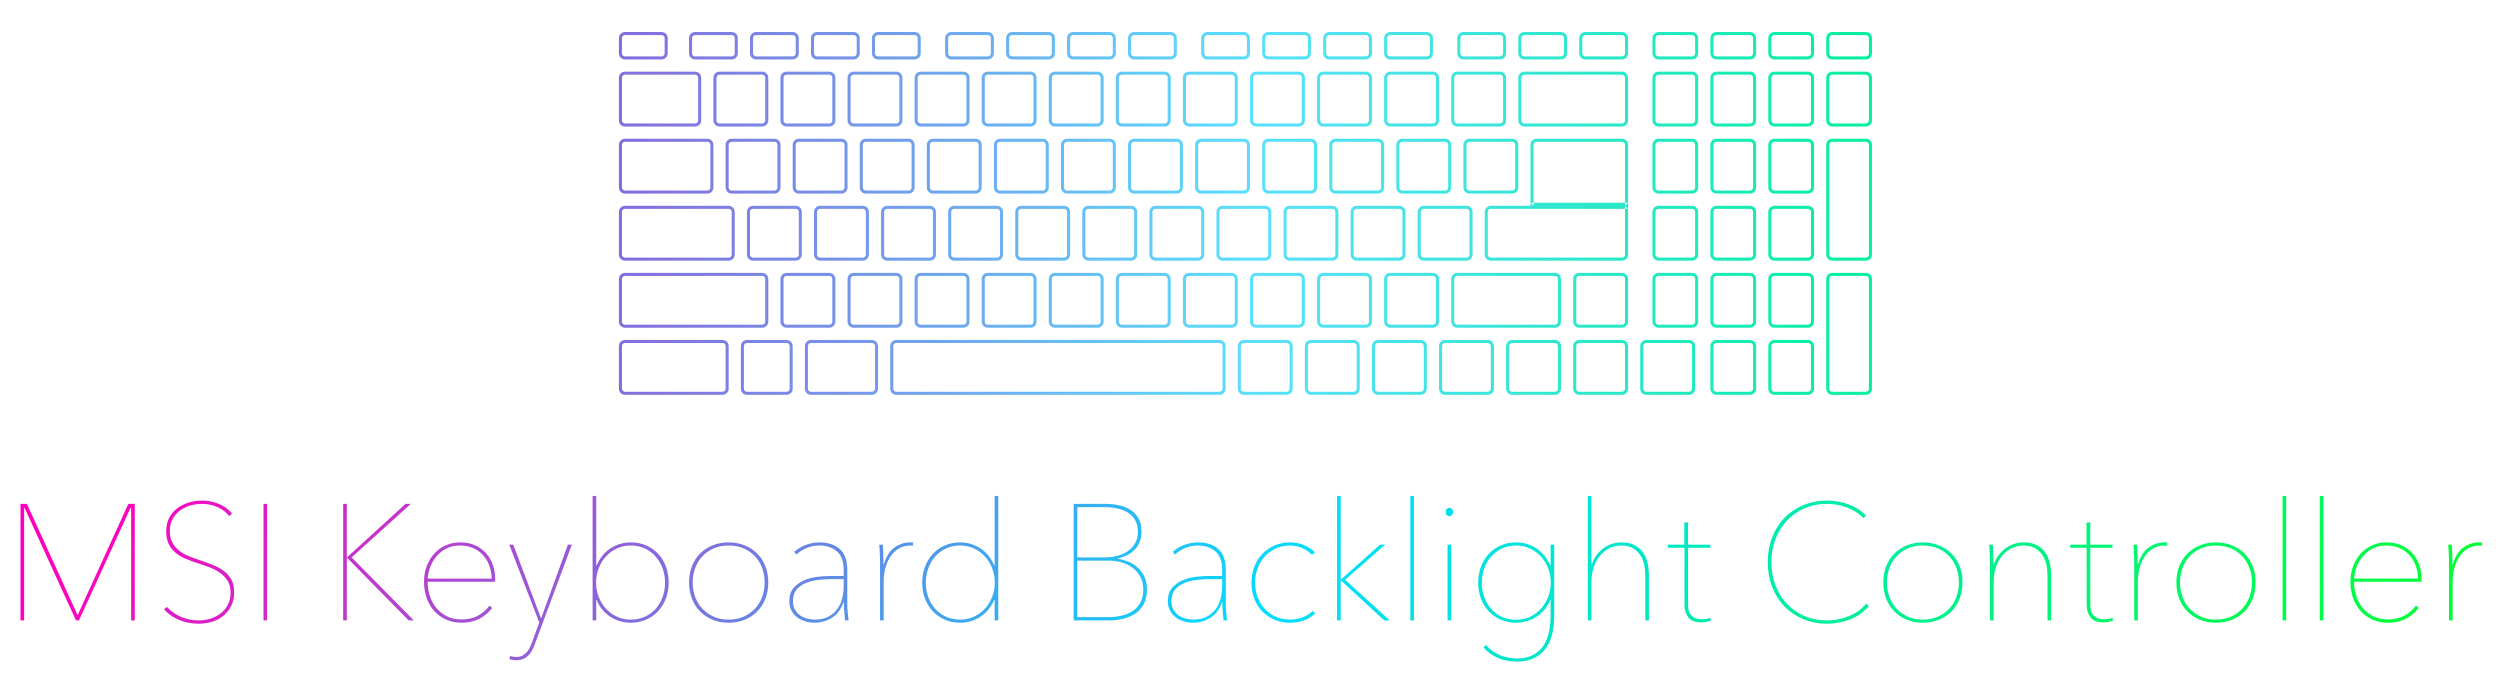 <?xml version="1.0" encoding="UTF-8" standalone="no"?>
<svg width="820px" height="226px" viewBox="0 0 820 226" version="1.1" xmlns="http://www.w3.org/2000/svg" xmlns:xlink="http://www.w3.org/1999/xlink" xmlns:sketch="http://www.bohemiancoding.com/sketch/ns">
    <!-- Generator: Sketch 3.3.2 (12043) - http://www.bohemiancoding.com/sketch -->
    <title>logo</title>
    <desc>Created with Sketch.</desc>
    <defs>
        <linearGradient x1="100%" y1="50%" x2="0%" y2="50%" id="linearGradient-1">
            <stop stop-color="#03EF9F" offset="0%"></stop>
            <stop stop-color="#5AE0FD" offset="48.98%"></stop>
            <stop stop-color="#856BDD" offset="100%"></stop>
        </linearGradient>
        <linearGradient x1="0.856%" y1="50%" x2="98.988%" y2="55.171%" id="linearGradient-2">
            <stop stop-color="#FF00BD" offset="0%"></stop>
            <stop stop-color="#00DEFF" offset="51.531%"></stop>
            <stop stop-color="#00FF37" offset="100%"></stop>
        </linearGradient>
    </defs>
    <g id="Page-1" stroke="none" stroke-width="1" fill="none" fill-rule="evenodd" sketch:type="MSPage">
        <g id="Artboard-1" sketch:type="MSArtboardGroup" transform="translate(-488, -31)">
            <g id="Shape-+-MSI-Keyboard-Backlig" sketch:type="MSLayerGroup" transform="translate(488, 31)">
                <path d="M204,12.497 L204,12.497 L204,17.503 C204,18.053 204.446,18.5 204.994,18.5 L217.006,18.5 C217.554,18.5 218,18.053 218,17.503 L218,12.497 C218,11.947 217.554,11.5 217.006,11.5 L204.994,11.5 C204.446,11.5 204,11.947 204,12.497 L204,12.497 Z M203,12.497 C203,11.394 203.895,10.5 204.994,10.5 L217.006,10.5 C218.107,10.5 219,11.396 219,12.497 L219,17.503 C219,18.606 218.105,19.5 217.006,19.5 L204.994,19.5 C203.893,19.5 203,18.604 203,17.503 L203,12.497 Z M227,12.497 L227,17.503 C227,18.053 227.446,18.5 227.994,18.5 L240.006,18.5 C240.554,18.5 241,18.053 241,17.503 L241,12.497 C241,11.947 240.554,11.5 240.006,11.5 L227.994,11.5 C227.446,11.5 227,11.947 227,12.497 Z M226,12.497 C226,11.394 226.895,10.5 227.994,10.5 L240.006,10.5 C241.107,10.5 242,11.396 242,12.497 L242,17.503 C242,18.606 241.105,19.5 240.006,19.5 L227.994,19.5 C226.893,19.5 226,18.604 226,17.503 L226,12.497 Z M247,12.497 L247,17.503 C247,18.053 247.446,18.5 247.994,18.5 L260.006,18.5 C260.554,18.5 261,18.053 261,17.503 L261,12.497 C261,11.947 260.554,11.5 260.006,11.5 L247.994,11.5 C247.446,11.5 247,11.947 247,12.497 Z M246,12.497 C246,11.394 246.895,10.5 247.994,10.5 L260.006,10.5 C261.107,10.5 262,11.396 262,12.497 L262,17.503 C262,18.606 261.105,19.5 260.006,19.5 L247.994,19.5 C246.893,19.5 246,18.604 246,17.503 L246,12.497 Z M267,12.497 L267,17.503 C267,18.053 267.446,18.5 267.994,18.5 L280.006,18.5 C280.554,18.5 281,18.053 281,17.503 L281,12.497 C281,11.947 280.554,11.5 280.006,11.5 L267.994,11.5 C267.446,11.5 267,11.947 267,12.497 Z M266,12.497 C266,11.394 266.895,10.5 267.994,10.5 L280.006,10.5 C281.107,10.5 282,11.396 282,12.497 L282,17.503 C282,18.606 281.105,19.5 280.006,19.5 L267.994,19.5 C266.893,19.5 266,18.604 266,17.503 L266,12.497 Z M287,12.497 L287,17.503 C287,18.053 287.446,18.5 287.994,18.5 L300.006,18.5 C300.554,18.5 301,18.053 301,17.503 L301,12.497 C301,11.947 300.554,11.5 300.006,11.5 L287.994,11.5 C287.446,11.5 287,11.947 287,12.497 Z M286,12.497 C286,11.394 286.895,10.5 287.994,10.5 L300.006,10.5 C301.107,10.5 302,11.396 302,12.497 L302,17.503 C302,18.606 301.105,19.5 300.006,19.5 L287.994,19.5 C286.893,19.5 286,18.604 286,17.503 L286,12.497 Z M311,12.497 L311,17.503 C311,18.053 311.446,18.5 311.994,18.5 L324.006,18.5 C324.554,18.5 325,18.053 325,17.503 L325,12.497 C325,11.947 324.554,11.5 324.006,11.5 L311.994,11.5 C311.446,11.5 311,11.947 311,12.497 Z M310,12.497 C310,11.394 310.895,10.5 311.994,10.5 L324.006,10.5 C325.107,10.5 326,11.396 326,12.497 L326,17.503 C326,18.606 325.105,19.5 324.006,19.5 L311.994,19.5 C310.893,19.5 310,18.604 310,17.503 L310,12.497 Z M331,12.497 L331,17.503 C331,18.053 331.446,18.5 331.994,18.5 L344.006,18.5 C344.554,18.5 345,18.053 345,17.503 L345,12.497 C345,11.947 344.554,11.5 344.006,11.5 L331.994,11.5 C331.446,11.5 331,11.947 331,12.497 Z M330,12.497 C330,11.394 330.895,10.5 331.994,10.5 L344.006,10.5 C345.107,10.5 346,11.396 346,12.497 L346,17.503 C346,18.606 345.105,19.5 344.006,19.5 L331.994,19.5 C330.893,19.5 330,18.604 330,17.503 L330,12.497 Z M351,12.497 L351,17.503 C351,18.053 351.446,18.5 351.994,18.5 L364.006,18.5 C364.554,18.5 365,18.053 365,17.503 L365,12.497 C365,11.947 364.554,11.5 364.006,11.5 L351.994,11.5 C351.446,11.5 351,11.947 351,12.497 Z M350,12.497 C350,11.394 350.895,10.5 351.994,10.5 L364.006,10.5 C365.107,10.5 366,11.396 366,12.497 L366,17.503 C366,18.606 365.105,19.5 364.006,19.5 L351.994,19.5 C350.893,19.5 350,18.604 350,17.503 L350,12.497 Z M371,12.497 L371,17.503 C371,18.053 371.446,18.5 371.994,18.5 L384.006,18.5 C384.554,18.5 385,18.053 385,17.503 L385,12.497 C385,11.947 384.554,11.5 384.006,11.5 L371.994,11.5 C371.446,11.5 371,11.947 371,12.497 Z M370,12.497 C370,11.394 370.895,10.5 371.994,10.5 L384.006,10.5 C385.107,10.5 386,11.396 386,12.497 L386,17.503 C386,18.606 385.105,19.5 384.006,19.5 L371.994,19.5 C370.893,19.5 370,18.604 370,17.503 L370,12.497 Z M395,12.497 L395,17.503 C395,18.053 395.446,18.5 395.994,18.5 L408.006,18.5 C408.554,18.5 409,18.053 409,17.503 L409,12.497 C409,11.947 408.554,11.5 408.006,11.5 L395.994,11.5 C395.446,11.5 395,11.947 395,12.497 Z M394,12.497 C394,11.394 394.895,10.5 395.994,10.5 L408.006,10.5 C409.107,10.5 410,11.396 410,12.497 L410,17.503 C410,18.606 409.105,19.5 408.006,19.5 L395.994,19.5 C394.893,19.5 394,18.604 394,17.503 L394,12.497 Z M415,12.497 L415,17.503 C415,18.053 415.446,18.5 415.994,18.5 L428.006,18.5 C428.554,18.5 429,18.053 429,17.503 L429,12.497 C429,11.947 428.554,11.5 428.006,11.5 L415.994,11.5 C415.446,11.5 415,11.947 415,12.497 Z M414,12.497 C414,11.394 414.895,10.5 415.994,10.5 L428.006,10.5 C429.107,10.5 430,11.396 430,12.497 L430,17.503 C430,18.606 429.105,19.5 428.006,19.5 L415.994,19.5 C414.893,19.5 414,18.604 414,17.503 L414,12.497 Z M435,12.497 L435,17.503 C435,18.053 435.446,18.5 435.994,18.5 L448.006,18.5 C448.554,18.5 449,18.053 449,17.503 L449,12.497 C449,11.947 448.554,11.5 448.006,11.5 L435.994,11.5 C435.446,11.5 435,11.947 435,12.497 Z M434,12.497 C434,11.394 434.895,10.5 435.994,10.5 L448.006,10.5 C449.107,10.5 450,11.396 450,12.497 L450,17.503 C450,18.606 449.105,19.5 448.006,19.5 L435.994,19.5 C434.893,19.5 434,18.604 434,17.503 L434,12.497 Z M455,12.497 L455,17.503 C455,18.053 455.446,18.5 455.994,18.5 L468.006,18.5 C468.554,18.5 469,18.053 469,17.503 L469,12.497 C469,11.947 468.554,11.5 468.006,11.5 L455.994,11.5 C455.446,11.5 455,11.947 455,12.497 Z M454,12.497 C454,11.394 454.895,10.5 455.994,10.5 L468.006,10.5 C469.107,10.5 470,11.396 470,12.497 L470,17.503 C470,18.606 469.105,19.5 468.006,19.5 L455.994,19.5 C454.893,19.5 454,18.604 454,17.503 L454,12.497 Z M479,12.497 L479,17.503 C479,18.053 479.446,18.5 479.994,18.5 L492.006,18.5 C492.554,18.5 493,18.053 493,17.503 L493,12.497 C493,11.947 492.554,11.5 492.006,11.5 L479.994,11.5 C479.446,11.5 479,11.947 479,12.497 Z M478,12.497 C478,11.394 478.895,10.5 479.994,10.5 L492.006,10.5 C493.107,10.5 494,11.396 494,12.497 L494,17.503 C494,18.606 493.105,19.5 492.006,19.5 L479.994,19.5 C478.893,19.5 478,18.604 478,17.503 L478,12.497 Z M499,12.497 L499,17.503 C499,18.053 499.446,18.5 499.994,18.5 L512.006,18.5 C512.554,18.5 513,18.053 513,17.503 L513,12.497 C513,11.947 512.554,11.5 512.006,11.5 L499.994,11.5 C499.446,11.5 499,11.947 499,12.497 Z M498,12.497 C498,11.394 498.895,10.5 499.994,10.5 L512.006,10.5 C513.107,10.5 514,11.396 514,12.497 L514,17.503 C514,18.606 513.105,19.5 512.006,19.5 L499.994,19.5 C498.893,19.5 498,18.604 498,17.503 L498,12.497 Z M519,12.497 L519,17.503 C519,18.053 519.446,18.5 519.994,18.5 L532.006,18.5 C532.554,18.5 533,18.053 533,17.503 L533,12.497 C533,11.947 532.554,11.5 532.006,11.5 L519.994,11.5 C519.446,11.5 519,11.947 519,12.497 Z M518,12.497 C518,11.394 518.895,10.5 519.994,10.5 L532.006,10.5 C533.107,10.5 534,11.396 534,12.497 L534,17.503 C534,18.606 533.105,19.5 532.006,19.5 L519.994,19.5 C518.893,19.5 518,18.604 518,17.503 L518,12.497 Z M543,12.497 L543,17.503 C543,18.053 543.445,18.5 543.992,18.5 L555.008,18.5 C555.554,18.5 556,18.053 556,17.503 L556,12.497 C556,11.947 555.555,11.5 555.008,11.5 L543.992,11.5 C543.446,11.5 543,11.947 543,12.497 Z M542,12.497 C542,11.394 542.893,10.5 543.992,10.5 L555.008,10.5 C556.108,10.5 557,11.396 557,12.497 L557,17.503 C557,18.606 556.107,19.5 555.008,19.5 L543.992,19.5 C542.892,19.5 542,18.604 542,17.503 L542,12.497 Z M562,12.497 L562,17.503 C562,18.053 562.445,18.5 562.992,18.5 L574.008,18.5 C574.554,18.5 575,18.053 575,17.503 L575,12.497 C575,11.947 574.555,11.5 574.008,11.5 L562.992,11.5 C562.446,11.5 562,11.947 562,12.497 Z M561,12.497 C561,11.394 561.893,10.5 562.992,10.5 L574.008,10.5 C575.108,10.5 576,11.396 576,12.497 L576,17.503 C576,18.606 575.107,19.5 574.008,19.5 L562.992,19.5 C561.892,19.5 561,18.604 561,17.503 L561,12.497 Z M581,12.497 L581,17.503 C581,18.053 581.445,18.5 581.992,18.5 L593.008,18.5 C593.554,18.5 594,18.053 594,17.503 L594,12.497 C594,11.947 593.555,11.5 593.008,11.5 L581.992,11.5 C581.446,11.5 581,11.947 581,12.497 Z M580,12.497 C580,11.394 580.893,10.5 581.992,10.5 L593.008,10.5 C594.108,10.5 595,11.396 595,12.497 L595,17.503 C595,18.606 594.107,19.5 593.008,19.5 L581.992,19.5 C580.892,19.5 580,18.604 580,17.503 L580,12.497 Z M600,12.497 L600,17.503 C600,18.053 600.445,18.5 600.992,18.5 L612.008,18.5 C612.554,18.5 613,18.053 613,17.503 L613,12.497 C613,11.947 612.555,11.5 612.008,11.5 L600.992,11.5 C600.446,11.5 600,11.947 600,12.497 Z M599,12.497 C599,11.394 599.893,10.5 600.992,10.5 L612.008,10.5 C613.108,10.5 614,11.396 614,12.497 L614,17.503 C614,18.606 613.107,19.5 612.008,19.5 L600.992,19.5 C599.892,19.5 599,18.604 599,17.503 L599,12.497 Z M543,25.495 L543,39.505 C543,40.055 543.444,40.5 543.992,40.5 L555.008,40.5 C555.555,40.5 556,40.054 556,39.505 L556,25.495 C556,24.945 555.556,24.5 555.008,24.5 L543.992,24.5 C543.445,24.5 543,24.946 543,25.495 Z M542,25.495 C542,24.393 542.893,23.5 543.992,23.5 L555.008,23.5 C556.108,23.5 557,24.393 557,25.495 L557,39.505 C557,40.607 556.107,41.5 555.008,41.5 L543.992,41.5 C542.892,41.5 542,40.607 542,39.505 L542,25.495 Z M581,25.495 L581,39.505 C581,40.055 581.444,40.5 581.992,40.5 L593.008,40.5 C593.555,40.5 594,40.054 594,39.505 L594,25.495 C594,24.945 593.556,24.5 593.008,24.5 L581.992,24.5 C581.445,24.5 581,24.946 581,25.495 Z M580,25.495 C580,24.393 580.893,23.5 581.992,23.5 L593.008,23.5 C594.108,23.5 595,24.393 595,25.495 L595,39.505 C595,40.607 594.107,41.5 593.008,41.5 L581.992,41.5 C580.892,41.5 580,40.607 580,39.505 L580,25.495 Z M562,25.495 L562,39.505 C562,40.055 562.444,40.5 562.992,40.5 L574.008,40.5 C574.555,40.5 575,40.054 575,39.505 L575,25.495 C575,24.945 574.556,24.5 574.008,24.5 L562.992,24.5 C562.445,24.5 562,24.946 562,25.495 Z M561,25.495 C561,24.393 561.893,23.5 562.992,23.5 L574.008,23.5 C575.108,23.5 576,24.393 576,25.495 L576,39.505 C576,40.607 575.107,41.5 574.008,41.5 L562.992,41.5 C561.892,41.5 561,40.607 561,39.505 L561,25.495 Z M600,25.495 L600,39.505 C600,40.055 600.444,40.5 600.992,40.5 L612.008,40.5 C612.555,40.5 613,40.054 613,39.505 L613,25.495 C613,24.945 612.556,24.5 612.008,24.5 L600.992,24.5 C600.445,24.5 600,24.946 600,25.495 Z M599,25.495 C599,24.393 599.893,23.5 600.992,23.5 L612.008,23.5 C613.108,23.5 614,24.393 614,25.495 L614,39.505 C614,40.607 613.107,41.5 612.008,41.5 L600.992,41.5 C599.892,41.5 599,40.607 599,39.505 L599,25.495 Z M543,47.495 L543,61.505 C543,62.055 543.444,62.5 543.992,62.5 L555.008,62.5 C555.555,62.5 556,62.054 556,61.505 L556,47.495 C556,46.945 555.556,46.5 555.008,46.5 L543.992,46.5 C543.445,46.5 543,46.946 543,47.495 Z M542,47.495 C542,46.393 542.893,45.5 543.992,45.5 L555.008,45.5 C556.108,45.5 557,46.393 557,47.495 L557,61.505 C557,62.607 556.107,63.5 555.008,63.5 L543.992,63.5 C542.892,63.5 542,62.607 542,61.505 L542,47.495 Z M581,47.495 L581,61.505 C581,62.055 581.444,62.5 581.992,62.5 L593.008,62.5 C593.555,62.5 594,62.054 594,61.505 L594,47.495 C594,46.945 593.556,46.5 593.008,46.5 L581.992,46.5 C581.445,46.5 581,46.946 581,47.495 Z M580,47.495 C580,46.393 580.893,45.5 581.992,45.5 L593.008,45.5 C594.108,45.5 595,46.393 595,47.495 L595,61.505 C595,62.607 594.107,63.5 593.008,63.5 L581.992,63.5 C580.892,63.5 580,62.607 580,61.505 L580,47.495 Z M562,47.495 L562,61.505 C562,62.055 562.444,62.5 562.992,62.5 L574.008,62.5 C574.555,62.5 575,62.054 575,61.505 L575,47.495 C575,46.945 574.556,46.5 574.008,46.5 L562.992,46.5 C562.445,46.5 562,46.946 562,47.495 Z M561,47.495 C561,46.393 561.893,45.5 562.992,45.5 L574.008,45.5 C575.108,45.5 576,46.393 576,47.495 L576,61.505 C576,62.607 575.107,63.5 574.008,63.5 L562.992,63.5 C561.892,63.5 561,62.607 561,61.505 L561,47.495 Z M600,47.497 L600,83.503 C600,84.056 600.444,84.5 600.992,84.5 L612.008,84.5 C612.554,84.5 613,84.053 613,83.503 L613,47.497 C613,46.944 612.556,46.5 612.008,46.5 L600.992,46.5 C600.446,46.5 600,46.947 600,47.497 Z M599,47.497 C599,46.394 599.893,45.5 600.992,45.5 L612.008,45.5 C613.108,45.5 614,46.392 614,47.497 L614,83.503 C614,84.606 613.107,85.5 612.008,85.5 L600.992,85.5 C599.892,85.5 599,84.608 599,83.503 L599,47.497 Z M543,69.495 L543,83.505 C543,84.055 543.444,84.5 543.992,84.5 L555.008,84.5 C555.555,84.5 556,84.054 556,83.505 L556,69.495 C556,68.945 555.556,68.5 555.008,68.5 L543.992,68.5 C543.445,68.5 543,68.946 543,69.495 Z M542,69.495 C542,68.393 542.893,67.5 543.992,67.5 L555.008,67.5 C556.108,67.5 557,68.393 557,69.495 L557,83.505 C557,84.607 556.107,85.5 555.008,85.5 L543.992,85.5 C542.892,85.5 542,84.607 542,83.505 L542,69.495 Z M581,69.495 L581,83.505 C581,84.055 581.444,84.5 581.992,84.5 L593.008,84.5 C593.555,84.5 594,84.054 594,83.505 L594,69.495 C594,68.945 593.556,68.5 593.008,68.5 L581.992,68.5 C581.445,68.5 581,68.946 581,69.495 Z M580,69.495 C580,68.393 580.893,67.5 581.992,67.5 L593.008,67.5 C594.108,67.5 595,68.393 595,69.495 L595,83.505 C595,84.607 594.107,85.5 593.008,85.5 L581.992,85.5 C580.892,85.5 580,84.607 580,83.505 L580,69.495 Z M562,69.495 L562,83.505 C562,84.055 562.444,84.5 562.992,84.5 L574.008,84.5 C574.555,84.5 575,84.054 575,83.505 L575,69.495 C575,68.945 574.556,68.5 574.008,68.5 L562.992,68.5 C562.445,68.5 562,68.946 562,69.495 Z M561,69.495 C561,68.393 561.893,67.5 562.992,67.5 L574.008,67.5 C575.108,67.5 576,68.393 576,69.495 L576,83.505 C576,84.607 575.107,85.5 574.008,85.5 L562.992,85.5 C561.892,85.5 561,84.607 561,83.505 L561,69.495 Z M543,91.495 L543,105.505 C543,106.055 543.444,106.5 543.992,106.5 L555.008,106.5 C555.555,106.5 556,106.054 556,105.505 L556,91.495 C556,90.945 555.556,90.5 555.008,90.5 L543.992,90.5 C543.445,90.5 543,90.946 543,91.495 Z M542,91.495 C542,90.393 542.893,89.5 543.992,89.5 L555.008,89.5 C556.108,89.5 557,90.393 557,91.495 L557,105.505 C557,106.607 556.107,107.5 555.008,107.5 L543.992,107.5 C542.892,107.5 542,106.607 542,105.505 L542,91.495 Z M581,91.495 L581,105.505 C581,106.055 581.444,106.5 581.992,106.5 L593.008,106.5 C593.555,106.5 594,106.054 594,105.505 L594,91.495 C594,90.945 593.556,90.5 593.008,90.5 L581.992,90.5 C581.445,90.5 581,90.946 581,91.495 Z M580,91.495 C580,90.393 580.893,89.5 581.992,89.5 L593.008,89.5 C594.108,89.5 595,90.393 595,91.495 L595,105.505 C595,106.607 594.107,107.5 593.008,107.5 L581.992,107.5 C580.892,107.5 580,106.607 580,105.505 L580,91.495 Z M562,91.495 L562,105.505 C562,106.055 562.444,106.5 562.992,106.5 L574.008,106.5 C574.555,106.5 575,106.054 575,105.505 L575,91.495 C575,90.945 574.556,90.5 574.008,90.5 L562.992,90.5 C562.445,90.5 562,90.946 562,91.495 Z M561,91.495 C561,90.393 561.893,89.5 562.992,89.5 L574.008,89.5 C575.108,89.5 576,90.393 576,91.495 L576,105.505 C576,106.607 575.107,107.5 574.008,107.5 L562.992,107.5 C561.892,107.5 561,106.607 561,105.505 L561,91.495 Z M600,91.497 L600,127.503 C600,128.056 600.444,128.5 600.992,128.5 L612.008,128.5 C612.554,128.5 613,128.053 613,127.503 L613,91.497 C613,90.944 612.556,90.5 612.008,90.5 L600.992,90.5 C600.446,90.5 600,90.947 600,91.497 Z M599,91.497 C599,90.394 599.893,89.5 600.992,89.5 L612.008,89.5 C613.108,89.5 614,90.392 614,91.497 L614,127.503 C614,128.606 613.107,129.5 612.008,129.5 L600.992,129.5 C599.892,129.5 599,128.608 599,127.503 L599,91.497 Z M581,113.495 L581,127.505 C581,128.055 581.444,128.5 581.992,128.5 L593.008,128.5 C593.555,128.5 594,128.054 594,127.505 L594,113.495 C594,112.945 593.556,112.5 593.008,112.5 L581.992,112.5 C581.445,112.5 581,112.946 581,113.495 Z M580,113.495 C580,112.393 580.893,111.5 581.992,111.5 L593.008,111.5 C594.108,111.5 595,112.393 595,113.495 L595,127.505 C595,128.607 594.107,129.5 593.008,129.5 L581.992,129.5 C580.892,129.5 580,128.607 580,127.505 L580,113.495 Z M562,113.495 L562,127.505 C562,128.055 562.444,128.5 562.992,128.5 L574.008,128.5 C574.555,128.5 575,128.054 575,127.505 L575,113.495 C575,112.945 574.556,112.5 574.008,112.5 L562.992,112.5 C562.445,112.5 562,112.946 562,113.495 Z M561,113.495 C561,112.393 561.893,111.5 562.992,111.5 L574.008,111.5 C575.108,111.5 576,112.393 576,113.495 L576,127.505 C576,128.607 575.107,129.5 574.008,129.5 L562.992,129.5 C561.892,129.5 561,128.607 561,127.505 L561,113.495 Z M539,113.495 L539,127.505 C539,128.055 539.445,128.5 539.995,128.5 L554.005,128.5 C554.555,128.5 555,128.055 555,127.505 L555,113.495 C555,112.945 554.555,112.5 554.005,112.5 L539.995,112.5 C539.445,112.5 539,112.945 539,113.495 Z M538,113.495 C538,112.393 538.893,111.5 539.995,111.5 L554.005,111.5 C555.107,111.5 556,112.393 556,113.495 L556,127.505 C556,128.607 555.107,129.5 554.005,129.5 L539.995,129.5 C538.893,129.5 538,128.607 538,127.505 L538,113.495 Z M517,113.495 L517,127.505 C517,128.055 517.445,128.5 517.995,128.5 L532.005,128.5 C532.555,128.5 533,128.055 533,127.505 L533,113.495 C533,112.945 532.555,112.5 532.005,112.5 L517.995,112.5 C517.445,112.5 517,112.945 517,113.495 Z M516,113.495 C516,112.393 516.893,111.5 517.995,111.5 L532.005,111.5 C533.107,111.5 534,112.393 534,113.495 L534,127.505 C534,128.607 533.107,129.5 532.005,129.5 L517.995,129.5 C516.893,129.5 516,128.607 516,127.505 L516,113.495 Z M517,91.495 L517,105.505 C517,106.055 517.445,106.5 517.995,106.5 L532.005,106.5 C532.555,106.5 533,106.055 533,105.505 L533,91.495 C533,90.945 532.555,90.5 532.005,90.5 L517.995,90.5 C517.445,90.5 517,90.945 517,91.495 Z M516,91.495 C516,90.393 516.893,89.5 517.995,89.5 L532.005,89.5 C533.107,89.5 534,90.393 534,91.495 L534,105.505 C534,106.607 533.107,107.5 532.005,107.5 L517.995,107.5 C516.893,107.5 516,106.607 516,105.505 L516,91.495 Z M495,113.495 L495,127.505 C495,128.055 495.445,128.5 495.995,128.5 L510.005,128.5 C510.555,128.5 511,128.055 511,127.505 L511,113.495 C511,112.945 510.555,112.5 510.005,112.5 L495.995,112.5 C495.445,112.5 495,112.945 495,113.495 Z M494,113.495 C494,112.393 494.893,111.5 495.995,111.5 L510.005,111.5 C511.107,111.5 512,112.393 512,113.495 L512,127.505 C512,128.607 511.107,129.5 510.005,129.5 L495.995,129.5 C494.893,129.5 494,128.607 494,127.505 L494,113.495 Z M473,113.495 L473,127.505 C473,128.055 473.445,128.5 473.995,128.5 L488.005,128.5 C488.555,128.5 489,128.055 489,127.505 L489,113.495 C489,112.945 488.555,112.5 488.005,112.5 L473.995,112.5 C473.445,112.5 473,112.945 473,113.495 Z M472,113.495 C472,112.393 472.893,111.5 473.995,111.5 L488.005,111.5 C489.107,111.5 490,112.393 490,113.495 L490,127.505 C490,128.607 489.107,129.5 488.005,129.5 L473.995,129.5 C472.893,129.5 472,128.607 472,127.505 L472,113.495 Z M451,113.495 L451,127.505 C451,128.055 451.445,128.5 451.995,128.5 L466.005,128.5 C466.555,128.5 467,128.055 467,127.505 L467,113.495 C467,112.945 466.555,112.5 466.005,112.5 L451.995,112.5 C451.445,112.5 451,112.945 451,113.495 Z M450,113.495 C450,112.393 450.893,111.5 451.995,111.5 L466.005,111.5 C467.107,111.5 468,112.393 468,113.495 L468,127.505 C468,128.607 467.107,129.5 466.005,129.5 L451.995,129.5 C450.893,129.5 450,128.607 450,127.505 L450,113.495 Z M429,113.495 L429,127.505 C429,128.055 429.445,128.5 429.995,128.5 L444.005,128.5 C444.555,128.5 445,128.055 445,127.505 L445,113.495 C445,112.945 444.555,112.5 444.005,112.5 L429.995,112.5 C429.445,112.5 429,112.945 429,113.495 Z M428,113.495 C428,112.393 428.893,111.5 429.995,111.5 L444.005,111.5 C445.107,111.5 446,112.393 446,113.495 L446,127.505 C446,128.607 445.107,129.5 444.005,129.5 L429.995,129.5 C428.893,129.5 428,128.607 428,127.505 L428,113.495 Z M407,113.495 L407,127.505 C407,128.055 407.445,128.5 407.995,128.5 L422.005,128.5 C422.555,128.5 423,128.055 423,127.505 L423,113.495 C423,112.945 422.555,112.5 422.005,112.5 L407.995,112.5 C407.445,112.5 407,112.945 407,113.495 Z M406,113.495 C406,112.393 406.893,111.5 407.995,111.5 L422.005,111.5 C423.107,111.5 424,112.393 424,113.495 L424,127.505 C424,128.607 423.107,129.5 422.005,129.5 L407.995,129.5 C406.893,129.5 406,128.607 406,127.505 L406,113.495 Z M265,113.495 L265,127.505 C265,128.054 265.449,128.5 266.005,128.5 L285.995,128.5 C286.552,128.5 287,128.054 287,127.505 L287,113.495 C287,112.946 286.551,112.5 285.995,112.5 L266.005,112.5 C265.448,112.5 265,112.946 265,113.495 Z M264,113.495 C264,112.393 264.897,111.5 266.005,111.5 L285.995,111.5 C287.102,111.5 288,112.393 288,113.495 L288,127.505 C288,128.607 287.103,129.5 285.995,129.5 L266.005,129.5 C264.898,129.5 264,128.607 264,127.505 L264,113.495 Z M244,113.495 L244,127.505 C244,128.054 244.447,128.5 245,128.5 L258,128.5 C258.556,128.5 259,128.056 259,127.505 L259,113.495 C259,112.946 258.553,112.5 258,112.5 L245,112.5 C244.444,112.5 244,112.944 244,113.495 Z M243,113.495 C243,112.393 243.89,111.5 245,111.5 L258,111.5 C259.105,111.5 260,112.393 260,113.495 L260,127.505 C260,128.607 259.11,129.5 258,129.5 L245,129.5 C243.895,129.5 243,128.607 243,127.505 L243,113.495 Z M204,113.495 L204,127.505 C204,128.054 204.447,128.5 205,128.5 L237,128.5 C237.556,128.5 238,128.056 238,127.505 L238,113.495 C238,112.946 237.553,112.5 237,112.5 L205,112.5 C204.444,112.5 204,112.944 204,113.495 Z M203,113.495 C203,112.393 203.89,111.5 205,111.5 L237,111.5 C238.105,111.5 239,112.393 239,113.495 L239,127.505 C239,128.607 238.11,129.5 237,129.5 L205,129.5 C203.895,129.5 203,128.607 203,127.505 L203,113.495 Z M293,113.495 L293,127.505 C293,128.054 293.448,128.5 294.003,128.5 L399.997,128.5 C400.558,128.5 401,128.058 401,127.505 L401,113.495 C401,112.946 400.552,112.5 399.997,112.5 L294.003,112.5 C293.442,112.5 293,112.942 293,113.495 Z M292,113.495 C292,112.393 292.885,111.5 294.003,111.5 L399.997,111.5 C401.103,111.5 402,112.393 402,113.495 L402,127.505 C402,128.607 401.115,129.5 399.997,129.5 L294.003,129.5 C292.897,129.5 292,128.607 292,127.505 L292,113.495 Z M477,91.495 L477,105.505 C477,106.054 477.447,106.5 478,106.5 L510,106.5 C510.556,106.5 511,106.056 511,105.505 L511,91.495 C511,90.946 510.553,90.5 510,90.5 L478,90.5 C477.444,90.5 477,90.944 477,91.495 Z M476,91.495 C476,90.393 476.89,89.5 478,89.5 L510,89.5 C511.105,89.5 512,90.393 512,91.495 L512,105.505 C512,106.607 511.11,107.5 510,107.5 L478,107.5 C476.895,107.5 476,106.607 476,105.505 L476,91.495 Z M455,91.495 L455,105.505 C455,106.055 455.445,106.5 455.995,106.5 L470.005,106.5 C470.555,106.5 471,106.055 471,105.505 L471,91.495 C471,90.945 470.555,90.5 470.005,90.5 L455.995,90.5 C455.445,90.5 455,90.945 455,91.495 Z M454,91.495 C454,90.393 454.893,89.5 455.995,89.5 L470.005,89.5 C471.107,89.5 472,90.393 472,91.495 L472,105.505 C472,106.607 471.107,107.5 470.005,107.5 L455.995,107.5 C454.893,107.5 454,106.607 454,105.505 L454,91.495 Z M433,91.495 L433,105.505 C433,106.055 433.445,106.5 433.995,106.5 L448.005,106.5 C448.555,106.5 449,106.055 449,105.505 L449,91.495 C449,90.945 448.555,90.5 448.005,90.5 L433.995,90.5 C433.445,90.5 433,90.945 433,91.495 Z M432,91.495 C432,90.393 432.893,89.5 433.995,89.5 L448.005,89.5 C449.107,89.5 450,90.393 450,91.495 L450,105.505 C450,106.607 449.107,107.5 448.005,107.5 L433.995,107.5 C432.893,107.5 432,106.607 432,105.505 L432,91.495 Z M411,91.495 L411,105.505 C411,106.055 411.445,106.5 411.995,106.5 L426.005,106.5 C426.555,106.5 427,106.055 427,105.505 L427,91.495 C427,90.945 426.555,90.5 426.005,90.5 L411.995,90.5 C411.445,90.5 411,90.945 411,91.495 Z M410,91.495 C410,90.393 410.893,89.5 411.995,89.5 L426.005,89.5 C427.107,89.5 428,90.393 428,91.495 L428,105.505 C428,106.607 427.107,107.5 426.005,107.5 L411.995,107.5 C410.893,107.5 410,106.607 410,105.505 L410,91.495 Z M389,91.495 L389,105.505 C389,106.055 389.445,106.5 389.995,106.5 L404.005,106.5 C404.555,106.5 405,106.055 405,105.505 L405,91.495 C405,90.945 404.555,90.5 404.005,90.5 L389.995,90.5 C389.445,90.5 389,90.945 389,91.495 Z M388,91.495 C388,90.393 388.893,89.5 389.995,89.5 L404.005,89.5 C405.107,89.5 406,90.393 406,91.495 L406,105.505 C406,106.607 405.107,107.5 404.005,107.5 L389.995,107.5 C388.893,107.5 388,106.607 388,105.505 L388,91.495 Z M367,91.495 L367,105.505 C367,106.055 367.445,106.5 367.995,106.5 L382.005,106.5 C382.555,106.5 383,106.055 383,105.505 L383,91.495 C383,90.945 382.555,90.5 382.005,90.5 L367.995,90.5 C367.445,90.5 367,90.945 367,91.495 Z M366,91.495 C366,90.393 366.893,89.5 367.995,89.5 L382.005,89.5 C383.107,89.5 384,90.393 384,91.495 L384,105.505 C384,106.607 383.107,107.5 382.005,107.5 L367.995,107.5 C366.893,107.5 366,106.607 366,105.505 L366,91.495 Z M345,91.495 L345,105.505 C345,106.055 345.445,106.5 345.995,106.5 L360.005,106.5 C360.555,106.5 361,106.055 361,105.505 L361,91.495 C361,90.945 360.555,90.5 360.005,90.5 L345.995,90.5 C345.445,90.5 345,90.945 345,91.495 Z M344,91.495 C344,90.393 344.893,89.5 345.995,89.5 L360.005,89.5 C361.107,89.5 362,90.393 362,91.495 L362,105.505 C362,106.607 361.107,107.5 360.005,107.5 L345.995,107.5 C344.893,107.5 344,106.607 344,105.505 L344,91.495 Z M323,91.495 L323,105.505 C323,106.055 323.445,106.5 323.995,106.5 L338.005,106.5 C338.555,106.5 339,106.055 339,105.505 L339,91.495 C339,90.945 338.555,90.5 338.005,90.5 L323.995,90.5 C323.445,90.5 323,90.945 323,91.495 Z M322,91.495 C322,90.393 322.893,89.5 323.995,89.5 L338.005,89.5 C339.107,89.5 340,90.393 340,91.495 L340,105.505 C340,106.607 339.107,107.5 338.005,107.5 L323.995,107.5 C322.893,107.5 322,106.607 322,105.505 L322,91.495 Z M301,91.495 L301,105.505 C301,106.055 301.445,106.5 301.995,106.5 L316.005,106.5 C316.555,106.5 317,106.055 317,105.505 L317,91.495 C317,90.945 316.555,90.5 316.005,90.5 L301.995,90.5 C301.445,90.5 301,90.945 301,91.495 Z M300,91.495 C300,90.393 300.893,89.5 301.995,89.5 L316.005,89.5 C317.107,89.5 318,90.393 318,91.495 L318,105.505 C318,106.607 317.107,107.5 316.005,107.5 L301.995,107.5 C300.893,107.5 300,106.607 300,105.505 L300,91.495 Z M279,91.495 L279,105.505 C279,106.055 279.445,106.5 279.995,106.5 L294.005,106.5 C294.555,106.5 295,106.055 295,105.505 L295,91.495 C295,90.945 294.555,90.5 294.005,90.5 L279.995,90.5 C279.445,90.5 279,90.945 279,91.495 Z M278,91.495 C278,90.393 278.893,89.5 279.995,89.5 L294.005,89.5 C295.107,89.5 296,90.393 296,91.495 L296,105.505 C296,106.607 295.107,107.5 294.005,107.5 L279.995,107.5 C278.893,107.5 278,106.607 278,105.505 L278,91.495 Z M257,91.495 L257,105.505 C257,106.055 257.445,106.5 257.995,106.5 L272.005,106.5 C272.555,106.5 273,106.055 273,105.505 L273,91.495 C273,90.945 272.555,90.5 272.005,90.5 L257.995,90.5 C257.445,90.5 257,90.945 257,91.495 Z M256,91.495 C256,90.393 256.893,89.5 257.995,89.5 L272.005,89.5 C273.107,89.5 274,90.393 274,91.495 L274,105.505 C274,106.607 273.107,107.5 272.005,107.5 L257.995,107.5 C256.893,107.5 256,106.607 256,105.505 L256,91.495 Z M204,91.495 L204,105.505 C204,106.055 204.446,106.5 204.997,106.5 L250.003,106.5 C250.555,106.5 251,106.055 251,105.505 L251,91.495 C251,90.945 250.554,90.5 250.003,90.5 L204.997,90.5 C204.445,90.5 204,90.945 204,91.495 Z M203,91.495 C203,90.393 203.892,89.5 204.997,89.5 L250.003,89.5 C251.106,89.5 252,90.393 252,91.495 L252,105.505 C252,106.607 251.108,107.5 250.003,107.5 L204.997,107.5 C203.894,107.5 203,106.607 203,105.505 L203,91.495 Z M488,69.495 L488,83.505 C488,84.054 488.448,84.5 489.004,84.5 L531.996,84.5 C532.552,84.5 533,84.054 533,83.505 L533,67.5 L534,68.5 L489.004,68.5 C488.448,68.5 488,68.946 488,69.495 Z M487,69.495 C487,68.393 487.897,67.5 489.004,67.5 L534,67.5 L534,83.505 C534,84.607 533.103,85.5 531.996,85.5 L489.004,85.5 C487.897,85.5 487,84.607 487,83.505 L487,69.495 Z M466,69.495 L466,83.505 C466,84.055 466.445,84.5 466.995,84.5 L481.005,84.5 C481.555,84.5 482,84.055 482,83.505 L482,69.495 C482,68.945 481.555,68.5 481.005,68.5 L466.995,68.5 C466.445,68.5 466,68.945 466,69.495 Z M465,69.495 C465,68.393 465.893,67.5 466.995,67.5 L481.005,67.5 C482.107,67.5 483,68.393 483,69.495 L483,83.505 C483,84.607 482.107,85.5 481.005,85.5 L466.995,85.5 C465.893,85.5 465,84.607 465,83.505 L465,69.495 Z M444,69.495 L444,83.505 C444,84.055 444.445,84.5 444.995,84.5 L459.005,84.5 C459.555,84.5 460,84.055 460,83.505 L460,69.495 C460,68.945 459.555,68.5 459.005,68.5 L444.995,68.5 C444.445,68.5 444,68.945 444,69.495 Z M443,69.495 C443,68.393 443.893,67.5 444.995,67.5 L459.005,67.5 C460.107,67.5 461,68.393 461,69.495 L461,83.505 C461,84.607 460.107,85.5 459.005,85.5 L444.995,85.5 C443.893,85.5 443,84.607 443,83.505 L443,69.495 Z M422,69.495 L422,83.505 C422,84.055 422.445,84.5 422.995,84.5 L437.005,84.5 C437.555,84.5 438,84.055 438,83.505 L438,69.495 C438,68.945 437.555,68.5 437.005,68.5 L422.995,68.5 C422.445,68.5 422,68.945 422,69.495 Z M421,69.495 C421,68.393 421.893,67.5 422.995,67.5 L437.005,67.5 C438.107,67.5 439,68.393 439,69.495 L439,83.505 C439,84.607 438.107,85.5 437.005,85.5 L422.995,85.5 C421.893,85.5 421,84.607 421,83.505 L421,69.495 Z M400,69.495 L400,83.505 C400,84.055 400.445,84.5 400.995,84.5 L415.005,84.5 C415.555,84.5 416,84.055 416,83.505 L416,69.495 C416,68.945 415.555,68.5 415.005,68.5 L400.995,68.5 C400.445,68.5 400,68.945 400,69.495 Z M399,69.495 C399,68.393 399.893,67.5 400.995,67.5 L415.005,67.5 C416.107,67.5 417,68.393 417,69.495 L417,83.505 C417,84.607 416.107,85.5 415.005,85.5 L400.995,85.5 C399.893,85.5 399,84.607 399,83.505 L399,69.495 Z M378,69.495 L378,83.505 C378,84.055 378.445,84.5 378.995,84.5 L393.005,84.5 C393.555,84.5 394,84.055 394,83.505 L394,69.495 C394,68.945 393.555,68.5 393.005,68.5 L378.995,68.5 C378.445,68.5 378,68.945 378,69.495 Z M377,69.495 C377,68.393 377.893,67.5 378.995,67.5 L393.005,67.5 C394.107,67.5 395,68.393 395,69.495 L395,83.505 C395,84.607 394.107,85.5 393.005,85.5 L378.995,85.5 C377.893,85.5 377,84.607 377,83.505 L377,69.495 Z M356,69.495 L356,83.505 C356,84.055 356.445,84.5 356.995,84.5 L371.005,84.5 C371.555,84.5 372,84.055 372,83.505 L372,69.495 C372,68.945 371.555,68.5 371.005,68.5 L356.995,68.5 C356.445,68.5 356,68.945 356,69.495 Z M355,69.495 C355,68.393 355.893,67.5 356.995,67.5 L371.005,67.5 C372.107,67.5 373,68.393 373,69.495 L373,83.505 C373,84.607 372.107,85.5 371.005,85.5 L356.995,85.5 C355.893,85.5 355,84.607 355,83.505 L355,69.495 Z M334,69.495 L334,83.505 C334,84.055 334.445,84.5 334.995,84.5 L349.005,84.5 C349.555,84.5 350,84.055 350,83.505 L350,69.495 C350,68.945 349.555,68.5 349.005,68.5 L334.995,68.5 C334.445,68.5 334,68.945 334,69.495 Z M333,69.495 C333,68.393 333.893,67.5 334.995,67.5 L349.005,67.5 C350.107,67.5 351,68.393 351,69.495 L351,83.505 C351,84.607 350.107,85.5 349.005,85.5 L334.995,85.5 C333.893,85.5 333,84.607 333,83.505 L333,69.495 Z M312,69.495 L312,83.505 C312,84.055 312.445,84.5 312.995,84.5 L327.005,84.5 C327.555,84.5 328,84.055 328,83.505 L328,69.495 C328,68.945 327.555,68.5 327.005,68.5 L312.995,68.5 C312.445,68.5 312,68.945 312,69.495 Z M311,69.495 C311,68.393 311.893,67.5 312.995,67.5 L327.005,67.5 C328.107,67.5 329,68.393 329,69.495 L329,83.505 C329,84.607 328.107,85.5 327.005,85.5 L312.995,85.5 C311.893,85.5 311,84.607 311,83.505 L311,69.495 Z M290,69.495 L290,83.505 C290,84.055 290.445,84.5 290.995,84.5 L305.005,84.5 C305.555,84.5 306,84.055 306,83.505 L306,69.495 C306,68.945 305.555,68.5 305.005,68.5 L290.995,68.5 C290.445,68.5 290,68.945 290,69.495 Z M289,69.495 C289,68.393 289.893,67.5 290.995,67.5 L305.005,67.5 C306.107,67.5 307,68.393 307,69.495 L307,83.505 C307,84.607 306.107,85.5 305.005,85.5 L290.995,85.5 C289.893,85.5 289,84.607 289,83.505 L289,69.495 Z M268,69.495 L268,83.505 C268,84.055 268.445,84.5 268.995,84.5 L283.005,84.5 C283.555,84.5 284,84.055 284,83.505 L284,69.495 C284,68.945 283.555,68.5 283.005,68.5 L268.995,68.5 C268.445,68.5 268,68.945 268,69.495 Z M267,69.495 C267,68.393 267.893,67.5 268.995,67.5 L283.005,67.5 C284.107,67.5 285,68.393 285,69.495 L285,83.505 C285,84.607 284.107,85.5 283.005,85.5 L268.995,85.5 C267.893,85.5 267,84.607 267,83.505 L267,69.495 Z M246,69.495 L246,83.505 C246,84.055 246.445,84.5 246.995,84.5 L261.005,84.5 C261.555,84.5 262,84.055 262,83.505 L262,69.495 C262,68.945 261.555,68.5 261.005,68.5 L246.995,68.5 C246.445,68.5 246,68.945 246,69.495 Z M245,69.495 C245,68.393 245.893,67.5 246.995,67.5 L261.005,67.5 C262.107,67.5 263,68.393 263,69.495 L263,83.505 C263,84.607 262.107,85.5 261.005,85.5 L246.995,85.5 C245.893,85.5 245,84.607 245,83.505 L245,69.495 Z M204,69.495 L204,83.505 C204,84.054 204.448,84.5 205.003,84.5 L238.997,84.5 C239.549,84.5 240,84.051 240,83.505 L240,69.495 C240,68.946 239.552,68.5 238.997,68.5 L205.003,68.5 C204.451,68.5 204,68.949 204,69.495 Z M203,69.495 C203,68.393 203.902,67.5 205.003,67.5 L238.997,67.5 C240.103,67.5 241,68.393 241,69.495 L241,83.505 C241,84.607 240.098,85.5 238.997,85.5 L205.003,85.5 C203.897,85.5 203,84.607 203,83.505 L203,69.495 Z M481,47.495 L481,61.505 C481,62.055 481.445,62.5 481.995,62.5 L496.005,62.5 C496.555,62.5 497,62.055 497,61.505 L497,47.495 C497,46.945 496.555,46.5 496.005,46.5 L481.995,46.5 C481.445,46.5 481,46.945 481,47.495 Z M480,47.495 C480,46.393 480.893,45.5 481.995,45.5 L496.005,45.5 C497.107,45.5 498,46.393 498,47.495 L498,61.505 C498,62.607 497.107,63.5 496.005,63.5 L481.995,63.5 C480.893,63.5 480,62.607 480,61.505 L480,47.495 Z M459,47.495 L459,61.505 C459,62.055 459.445,62.5 459.995,62.5 L474.005,62.5 C474.555,62.5 475,62.055 475,61.505 L475,47.495 C475,46.945 474.555,46.5 474.005,46.5 L459.995,46.5 C459.445,46.5 459,46.945 459,47.495 Z M458,47.495 C458,46.393 458.893,45.5 459.995,45.5 L474.005,45.5 C475.107,45.5 476,46.393 476,47.495 L476,61.505 C476,62.607 475.107,63.5 474.005,63.5 L459.995,63.5 C458.893,63.5 458,62.607 458,61.505 L458,47.495 Z M437,47.495 L437,61.505 C437,62.055 437.445,62.5 437.995,62.5 L452.005,62.5 C452.555,62.5 453,62.055 453,61.505 L453,47.495 C453,46.945 452.555,46.5 452.005,46.5 L437.995,46.5 C437.445,46.5 437,46.945 437,47.495 Z M436,47.495 C436,46.393 436.893,45.5 437.995,45.5 L452.005,45.5 C453.107,45.5 454,46.393 454,47.495 L454,61.505 C454,62.607 453.107,63.5 452.005,63.5 L437.995,63.5 C436.893,63.5 436,62.607 436,61.505 L436,47.495 Z M415,47.495 L415,61.505 C415,62.055 415.445,62.5 415.995,62.5 L430.005,62.5 C430.555,62.5 431,62.055 431,61.505 L431,47.495 C431,46.945 430.555,46.5 430.005,46.5 L415.995,46.5 C415.445,46.5 415,46.945 415,47.495 Z M414,47.495 C414,46.393 414.893,45.5 415.995,45.5 L430.005,45.5 C431.107,45.5 432,46.393 432,47.495 L432,61.505 C432,62.607 431.107,63.5 430.005,63.5 L415.995,63.5 C414.893,63.5 414,62.607 414,61.505 L414,47.495 Z M393,47.495 L393,61.505 C393,62.055 393.445,62.5 393.995,62.5 L408.005,62.5 C408.555,62.5 409,62.055 409,61.505 L409,47.495 C409,46.945 408.555,46.5 408.005,46.5 L393.995,46.5 C393.445,46.5 393,46.945 393,47.495 Z M392,47.495 C392,46.393 392.893,45.5 393.995,45.5 L408.005,45.5 C409.107,45.5 410,46.393 410,47.495 L410,61.505 C410,62.607 409.107,63.5 408.005,63.5 L393.995,63.5 C392.893,63.5 392,62.607 392,61.505 L392,47.495 Z M371,47.495 L371,61.505 C371,62.055 371.445,62.5 371.995,62.5 L386.005,62.5 C386.555,62.5 387,62.055 387,61.505 L387,47.495 C387,46.945 386.555,46.5 386.005,46.5 L371.995,46.5 C371.445,46.5 371,46.945 371,47.495 Z M370,47.495 C370,46.393 370.893,45.5 371.995,45.5 L386.005,45.5 C387.107,45.5 388,46.393 388,47.495 L388,61.505 C388,62.607 387.107,63.5 386.005,63.5 L371.995,63.5 C370.893,63.5 370,62.607 370,61.505 L370,47.495 Z M349,47.495 L349,61.505 C349,62.055 349.445,62.5 349.995,62.5 L364.005,62.5 C364.555,62.5 365,62.055 365,61.505 L365,47.495 C365,46.945 364.555,46.5 364.005,46.5 L349.995,46.5 C349.445,46.5 349,46.945 349,47.495 Z M348,47.495 C348,46.393 348.893,45.5 349.995,45.5 L364.005,45.5 C365.107,45.5 366,46.393 366,47.495 L366,61.505 C366,62.607 365.107,63.5 364.005,63.5 L349.995,63.5 C348.893,63.5 348,62.607 348,61.505 L348,47.495 Z M327,47.495 L327,61.505 C327,62.055 327.445,62.5 327.995,62.5 L342.005,62.5 C342.555,62.5 343,62.055 343,61.505 L343,47.495 C343,46.945 342.555,46.5 342.005,46.5 L327.995,46.5 C327.445,46.5 327,46.945 327,47.495 Z M326,47.495 C326,46.393 326.893,45.5 327.995,45.5 L342.005,45.5 C343.107,45.5 344,46.393 344,47.495 L344,61.505 C344,62.607 343.107,63.5 342.005,63.5 L327.995,63.5 C326.893,63.5 326,62.607 326,61.505 L326,47.495 Z M305,47.495 L305,61.505 C305,62.055 305.445,62.5 305.995,62.5 L320.005,62.5 C320.555,62.5 321,62.055 321,61.505 L321,47.495 C321,46.945 320.555,46.5 320.005,46.5 L305.995,46.5 C305.445,46.5 305,46.945 305,47.495 Z M304,47.495 C304,46.393 304.893,45.5 305.995,45.5 L320.005,45.5 C321.107,45.5 322,46.393 322,47.495 L322,61.505 C322,62.607 321.107,63.5 320.005,63.5 L305.995,63.5 C304.893,63.5 304,62.607 304,61.505 L304,47.495 Z M283,47.495 L283,61.505 C283,62.055 283.445,62.5 283.995,62.5 L298.005,62.5 C298.555,62.5 299,62.055 299,61.505 L299,47.495 C299,46.945 298.555,46.5 298.005,46.5 L283.995,46.5 C283.445,46.5 283,46.945 283,47.495 Z M282,47.495 C282,46.393 282.893,45.5 283.995,45.5 L298.005,45.5 C299.107,45.5 300,46.393 300,47.495 L300,61.505 C300,62.607 299.107,63.5 298.005,63.5 L283.995,63.5 C282.893,63.5 282,62.607 282,61.505 L282,47.495 Z M261,47.495 L261,61.505 C261,62.055 261.445,62.5 261.995,62.5 L276.005,62.5 C276.555,62.5 277,62.055 277,61.505 L277,47.495 C277,46.945 276.555,46.5 276.005,46.5 L261.995,46.5 C261.445,46.5 261,46.945 261,47.495 Z M260,47.495 C260,46.393 260.893,45.5 261.995,45.5 L276.005,45.5 C277.107,45.5 278,46.393 278,47.495 L278,61.505 C278,62.607 277.107,63.5 276.005,63.5 L261.995,63.5 C260.893,63.5 260,62.607 260,61.505 L260,47.495 Z M239,47.495 L239,61.505 C239,62.055 239.445,62.5 239.995,62.5 L254.005,62.5 C254.555,62.5 255,62.055 255,61.505 L255,47.495 C255,46.945 254.555,46.5 254.005,46.5 L239.995,46.5 C239.445,46.5 239,46.945 239,47.495 Z M238,47.495 C238,46.393 238.893,45.5 239.995,45.5 L254.005,45.5 C255.107,45.5 256,46.393 256,47.495 L256,61.505 C256,62.607 255.107,63.5 254.005,63.5 L239.995,63.5 C238.893,63.5 238,62.607 238,61.505 L238,47.495 Z M204,47.495 L204,61.505 C204,62.054 204.446,62.5 204.998,62.5 L232.002,62.5 C232.554,62.5 233,62.054 233,61.505 L233,47.495 C233,46.946 232.554,46.5 232.002,46.5 L204.998,46.5 C204.446,46.5 204,46.946 204,47.495 Z M203,47.495 C203,46.393 203.894,45.5 204.998,45.5 L232.002,45.5 C233.105,45.5 234,46.393 234,47.495 L234,61.505 C234,62.607 233.106,63.5 232.002,63.5 L204.998,63.5 C203.895,63.5 203,62.607 203,61.505 L203,47.495 Z M503,47.491 L503,67.5 L502,66.5 L534,66.5 L533,67.5 L533,47.491 C533,46.944 532.553,46.5 531.998,46.5 L504.002,46.5 C503.443,46.5 503,46.942 503,47.491 Z M502,47.491 C502,46.391 502.889,45.5 504.002,45.5 L531.998,45.5 C533.104,45.5 534,46.39 534,47.491 L534,67.5 L502,67.5 L502,47.491 Z M477,25.495 L477,39.505 C477,40.055 477.445,40.5 477.995,40.5 L492.005,40.5 C492.555,40.5 493,40.055 493,39.505 L493,25.495 C493,24.945 492.555,24.5 492.005,24.5 L477.995,24.5 C477.445,24.5 477,24.945 477,25.495 Z M476,25.495 C476,24.393 476.893,23.5 477.995,23.5 L492.005,23.5 C493.107,23.5 494,24.393 494,25.495 L494,39.505 C494,40.607 493.107,41.5 492.005,41.5 L477.995,41.5 C476.893,41.5 476,40.607 476,39.505 L476,25.495 Z M455,25.495 L455,39.505 C455,40.055 455.445,40.5 455.995,40.5 L470.005,40.5 C470.555,40.5 471,40.055 471,39.505 L471,25.495 C471,24.945 470.555,24.5 470.005,24.5 L455.995,24.5 C455.445,24.5 455,24.945 455,25.495 Z M454,25.495 C454,24.393 454.893,23.5 455.995,23.5 L470.005,23.5 C471.107,23.5 472,24.393 472,25.495 L472,39.505 C472,40.607 471.107,41.5 470.005,41.5 L455.995,41.5 C454.893,41.5 454,40.607 454,39.505 L454,25.495 Z M433,25.495 L433,39.505 C433,40.055 433.445,40.5 433.995,40.5 L448.005,40.5 C448.555,40.5 449,40.055 449,39.505 L449,25.495 C449,24.945 448.555,24.5 448.005,24.5 L433.995,24.5 C433.445,24.5 433,24.945 433,25.495 Z M432,25.495 C432,24.393 432.893,23.5 433.995,23.5 L448.005,23.5 C449.107,23.5 450,24.393 450,25.495 L450,39.505 C450,40.607 449.107,41.5 448.005,41.5 L433.995,41.5 C432.893,41.5 432,40.607 432,39.505 L432,25.495 Z M411,25.495 L411,39.505 C411,40.055 411.445,40.5 411.995,40.5 L426.005,40.5 C426.555,40.5 427,40.055 427,39.505 L427,25.495 C427,24.945 426.555,24.5 426.005,24.5 L411.995,24.5 C411.445,24.5 411,24.945 411,25.495 Z M410,25.495 C410,24.393 410.893,23.5 411.995,23.5 L426.005,23.5 C427.107,23.5 428,24.393 428,25.495 L428,39.505 C428,40.607 427.107,41.5 426.005,41.5 L411.995,41.5 C410.893,41.5 410,40.607 410,39.505 L410,25.495 Z M389,25.495 L389,39.505 C389,40.055 389.445,40.5 389.995,40.5 L404.005,40.5 C404.555,40.5 405,40.055 405,39.505 L405,25.495 C405,24.945 404.555,24.5 404.005,24.5 L389.995,24.5 C389.445,24.5 389,24.945 389,25.495 Z M388,25.495 C388,24.393 388.893,23.5 389.995,23.5 L404.005,23.5 C405.107,23.5 406,24.393 406,25.495 L406,39.505 C406,40.607 405.107,41.5 404.005,41.5 L389.995,41.5 C388.893,41.5 388,40.607 388,39.505 L388,25.495 Z M367,25.495 L367,39.505 C367,40.055 367.445,40.5 367.995,40.5 L382.005,40.5 C382.555,40.5 383,40.055 383,39.505 L383,25.495 C383,24.945 382.555,24.5 382.005,24.5 L367.995,24.5 C367.445,24.5 367,24.945 367,25.495 Z M366,25.495 C366,24.393 366.893,23.5 367.995,23.5 L382.005,23.5 C383.107,23.5 384,24.393 384,25.495 L384,39.505 C384,40.607 383.107,41.5 382.005,41.5 L367.995,41.5 C366.893,41.5 366,40.607 366,39.505 L366,25.495 Z M345,25.495 L345,39.505 C345,40.055 345.445,40.5 345.995,40.5 L360.005,40.5 C360.555,40.5 361,40.055 361,39.505 L361,25.495 C361,24.945 360.555,24.5 360.005,24.5 L345.995,24.5 C345.445,24.5 345,24.945 345,25.495 Z M344,25.495 C344,24.393 344.893,23.5 345.995,23.5 L360.005,23.5 C361.107,23.5 362,24.393 362,25.495 L362,39.505 C362,40.607 361.107,41.5 360.005,41.5 L345.995,41.5 C344.893,41.5 344,40.607 344,39.505 L344,25.495 Z M323,25.495 L323,39.505 C323,40.055 323.445,40.5 323.995,40.5 L338.005,40.5 C338.555,40.5 339,40.055 339,39.505 L339,25.495 C339,24.945 338.555,24.5 338.005,24.5 L323.995,24.5 C323.445,24.5 323,24.945 323,25.495 Z M322,25.495 C322,24.393 322.893,23.5 323.995,23.5 L338.005,23.5 C339.107,23.5 340,24.393 340,25.495 L340,39.505 C340,40.607 339.107,41.5 338.005,41.5 L323.995,41.5 C322.893,41.5 322,40.607 322,39.505 L322,25.495 Z M301,25.495 L301,39.505 C301,40.055 301.445,40.5 301.995,40.5 L316.005,40.5 C316.555,40.5 317,40.055 317,39.505 L317,25.495 C317,24.945 316.555,24.5 316.005,24.5 L301.995,24.5 C301.445,24.5 301,24.945 301,25.495 Z M300,25.495 C300,24.393 300.893,23.5 301.995,23.5 L316.005,23.5 C317.107,23.5 318,24.393 318,25.495 L318,39.505 C318,40.607 317.107,41.5 316.005,41.5 L301.995,41.5 C300.893,41.5 300,40.607 300,39.505 L300,25.495 Z M279,25.495 L279,39.505 C279,40.055 279.445,40.5 279.995,40.5 L294.005,40.5 C294.555,40.5 295,40.055 295,39.505 L295,25.495 C295,24.945 294.555,24.5 294.005,24.5 L279.995,24.5 C279.445,24.5 279,24.945 279,25.495 Z M278,25.495 C278,24.393 278.893,23.5 279.995,23.5 L294.005,23.5 C295.107,23.5 296,24.393 296,25.495 L296,39.505 C296,40.607 295.107,41.5 294.005,41.5 L279.995,41.5 C278.893,41.5 278,40.607 278,39.505 L278,25.495 Z M257,25.495 L257,39.505 C257,40.055 257.445,40.5 257.995,40.5 L272.005,40.5 C272.555,40.5 273,40.055 273,39.505 L273,25.495 C273,24.945 272.555,24.5 272.005,24.5 L257.995,24.5 C257.445,24.5 257,24.945 257,25.495 Z M256,25.495 C256,24.393 256.893,23.5 257.995,23.5 L272.005,23.5 C273.107,23.5 274,24.393 274,25.495 L274,39.505 C274,40.607 273.107,41.5 272.005,41.5 L257.995,41.5 C256.893,41.5 256,40.607 256,39.505 L256,25.495 Z M235,25.495 L235,39.505 C235,40.055 235.445,40.5 235.995,40.5 L250.005,40.5 C250.555,40.5 251,40.055 251,39.505 L251,25.495 C251,24.945 250.555,24.5 250.005,24.5 L235.995,24.5 C235.445,24.5 235,24.945 235,25.495 Z M234,25.495 C234,24.393 234.893,23.5 235.995,23.5 L250.005,23.5 C251.107,23.5 252,24.393 252,25.495 L252,39.505 C252,40.607 251.107,41.5 250.005,41.5 L235.995,41.5 C234.893,41.5 234,40.607 234,39.505 L234,25.495 Z M204,25.495 L204,39.505 C204,40.053 204.449,40.5 205.007,40.5 L227.993,40.5 C228.551,40.5 229,40.053 229,39.505 L229,25.495 C229,24.947 228.551,24.5 227.993,24.5 L205.007,24.5 C204.449,24.5 204,24.947 204,25.495 Z M203,25.495 C203,24.393 203.898,23.5 205.007,23.5 L227.993,23.5 C229.101,23.5 230,24.393 230,25.495 L230,39.505 C230,40.607 229.102,41.5 227.993,41.5 L205.007,41.5 C203.899,41.5 203,40.607 203,39.505 L203,25.495 Z M499,25.495 L499,39.505 C499,40.054 499.447,40.5 500,40.5 L532,40.5 C532.556,40.5 533,40.056 533,39.505 L533,25.495 C533,24.946 532.553,24.5 532,24.5 L500,24.5 C499.444,24.5 499,24.944 499,25.495 Z M498,25.495 C498,24.393 498.89,23.5 500,23.5 L532,23.5 C533.105,23.5 534,24.393 534,25.495 L534,39.505 C534,40.607 533.11,41.5 532,41.5 L500,41.5 C498.895,41.5 498,40.607 498,39.505 L498,25.495 L498,25.495 Z" id="Shape" fill="url(#linearGradient-1)" sketch:type="MSShapeGroup"></path>
                <path d="M43.012,203.5 L43.012,166.618 L42.796,166.618 L25.894,203.5 L24.922,203.5 L8.074,166.618 L7.912,166.618 L7.912,203.5 L6.724,203.5 L6.724,165.268 L8.83,165.268 L25.462,201.772 L42.094,165.268 L44.2,165.268 L44.2,203.5 L43.012,203.5 Z M76.816,194.32 C76.816,195.94 76.501,197.389 75.871,198.667 C75.241,199.945 74.404,201.025 73.36,201.907 C72.316,202.789 71.083,203.455 69.661,203.905 C68.239,204.355 66.754,204.58 65.206,204.58 C62.83,204.58 60.661,204.157 58.699,203.311 C56.737,202.465 55.108,201.322 53.812,199.882 L54.73,199.072 C56.098,200.548 57.691,201.655 59.509,202.393 C61.327,203.131 63.208,203.5 65.152,203.5 C66.556,203.5 67.888,203.293 69.148,202.879 C70.408,202.465 71.524,201.871 72.496,201.097 C73.468,200.323 74.233,199.369 74.791,198.235 C75.349,197.101 75.628,195.796 75.628,194.32 C75.628,192.844 75.322,191.602 74.71,190.594 C74.098,189.586 73.306,188.722 72.334,188.002 C71.362,187.282 70.255,186.679 69.013,186.193 C67.771,185.707 66.52,185.266 65.26,184.87 C63.676,184.366 62.227,183.835 60.913,183.277 C59.599,182.719 58.465,182.035 57.511,181.225 C56.557,180.415 55.819,179.443 55.297,178.309 C54.775,177.175 54.514,175.798 54.514,174.178 C54.514,172.594 54.829,171.181 55.459,169.939 C56.089,168.697 56.944,167.653 58.024,166.807 C59.104,165.961 60.355,165.313 61.777,164.863 C63.199,164.413 64.702,164.188 66.286,164.188 C68.23,164.188 70.075,164.557 71.821,165.295 C73.567,166.033 74.998,167.086 76.114,168.454 L75.196,169.264 C74.188,168.004 72.901,167.023 71.335,166.321 C69.769,165.619 68.068,165.268 66.232,165.268 C64.936,165.268 63.667,165.448 62.425,165.808 C61.183,166.168 60.058,166.717 59.05,167.455 C58.042,168.193 57.232,169.12 56.62,170.236 C56.008,171.352 55.702,172.666 55.702,174.178 C55.702,175.654 55.972,176.905 56.512,177.931 C57.052,178.957 57.772,179.83 58.672,180.55 C59.572,181.27 60.589,181.864 61.723,182.332 C62.857,182.8 64.018,183.232 65.206,183.628 C66.826,184.168 68.338,184.717 69.742,185.275 C71.146,185.833 72.379,186.508 73.441,187.3 C74.503,188.092 75.331,189.055 75.925,190.189 C76.519,191.323 76.816,192.7 76.816,194.32 L76.816,194.32 Z M86.428,203.5 L86.428,165.268 L87.616,165.268 L87.616,203.5 L86.428,203.5 Z M113.806,182.818 L133.03,165.268 L134.758,165.268 L115.318,182.818 L135.73,203.5 L134.056,203.5 L113.806,182.926 L113.752,182.926 L113.752,203.5 L112.564,203.5 L112.564,165.268 L113.752,165.268 L113.752,182.818 L113.806,182.818 Z M140.266,190.81 C140.266,192.322 140.491,193.816 140.941,195.292 C141.391,196.768 142.075,198.091 142.993,199.261 C143.911,200.431 145.072,201.376 146.476,202.096 C147.88,202.816 149.536,203.176 151.444,203.176 C153.388,203.176 155.116,202.789 156.628,202.015 C158.14,201.241 159.454,200.116 160.57,198.64 L161.434,199.396 C160.21,200.98 158.779,202.186 157.141,203.014 C155.503,203.842 153.604,204.256 151.444,204.256 C149.608,204.256 147.934,203.923 146.422,203.257 C144.91,202.591 143.605,201.664 142.507,200.476 C141.409,199.288 140.563,197.866 139.969,196.21 C139.375,194.554 139.078,192.754 139.078,190.81 C139.078,188.938 139.384,187.21 139.996,185.626 C140.608,184.042 141.445,182.674 142.507,181.522 C143.569,180.37 144.82,179.479 146.26,178.849 C147.7,178.219 149.248,177.904 150.904,177.904 C152.848,177.904 154.54,178.246 155.98,178.93 C157.42,179.614 158.617,180.514 159.571,181.63 C160.525,182.746 161.236,184.015 161.704,185.437 C162.172,186.859 162.406,188.308 162.406,189.784 L162.406,190.81 L140.266,190.81 Z M161.272,189.784 C161.236,188.164 160.957,186.688 160.435,185.356 C159.913,184.024 159.202,182.881 158.302,181.927 C157.402,180.973 156.322,180.235 155.062,179.713 C153.802,179.191 152.398,178.93 150.85,178.93 C148.978,178.93 147.376,179.317 146.044,180.091 C144.712,180.865 143.623,181.819 142.777,182.953 C141.931,184.087 141.31,185.275 140.914,186.517 C140.518,187.759 140.32,188.848 140.32,189.784 L161.272,189.784 Z M175.258,211.708 C174.682,213.256 173.917,214.453 172.963,215.299 C172.009,216.145 170.776,216.568 169.264,216.568 C168.94,216.568 168.562,216.532 168.13,216.46 C167.698,216.388 167.338,216.298 167.05,216.19 L167.374,215.164 C167.59,215.236 167.887,215.308 168.265,215.38 C168.643,215.452 169.012,215.488 169.372,215.488 C170.128,215.488 170.785,215.344 171.343,215.056 C171.901,214.768 172.378,214.399 172.774,213.949 C173.17,213.499 173.503,212.986 173.773,212.41 C174.043,211.834 174.286,211.258 174.502,210.682 L176.878,204.202 L167.05,178.66 L168.346,178.66 L177.472,202.852 L186.274,178.66 L187.57,178.66 L175.258,211.708 Z M195.724,185.41 C196.804,182.926 198.343,181.054 200.341,179.794 C202.339,178.534 204.526,177.904 206.902,177.904 C208.738,177.904 210.421,178.237 211.951,178.903 C213.481,179.569 214.795,180.487 215.893,181.657 C216.991,182.827 217.837,184.222 218.431,185.842 C219.025,187.462 219.322,189.226 219.322,191.134 C219.322,193.006 219.016,194.743 218.404,196.345 C217.792,197.947 216.937,199.333 215.839,200.503 C214.741,201.673 213.427,202.591 211.897,203.257 C210.367,203.923 208.702,204.256 206.902,204.256 C205.714,204.256 204.553,204.094 203.419,203.77 C202.285,203.446 201.232,202.969 200.26,202.339 C199.288,201.709 198.406,200.935 197.614,200.017 C196.822,199.099 196.192,198.028 195.724,196.804 L195.562,196.804 L195.562,203.5 L194.374,203.5 L194.374,162.676 L195.562,162.676 L195.562,185.41 L195.724,185.41 Z M218.134,191.134 C218.134,189.514 217.873,187.966 217.351,186.49 C216.829,185.014 216.082,183.718 215.11,182.602 C214.138,181.486 212.959,180.595 211.573,179.929 C210.187,179.263 208.63,178.93 206.902,178.93 C205.246,178.93 203.725,179.254 202.339,179.902 C200.953,180.55 199.756,181.423 198.748,182.521 C197.74,183.619 196.948,184.906 196.372,186.382 C195.796,187.858 195.508,189.424 195.508,191.08 C195.508,192.736 195.796,194.302 196.372,195.778 C196.948,197.254 197.74,198.541 198.748,199.639 C199.756,200.737 200.953,201.61 202.339,202.258 C203.725,202.906 205.246,203.23 206.902,203.23 C208.63,203.23 210.187,202.906 211.573,202.258 C212.959,201.61 214.138,200.737 215.11,199.639 C216.082,198.541 216.829,197.254 217.351,195.778 C217.873,194.302 218.134,192.754 218.134,191.134 L218.134,191.134 Z M251.992,191.026 C251.992,192.97 251.677,194.752 251.047,196.372 C250.417,197.992 249.526,199.387 248.374,200.557 C247.222,201.727 245.845,202.636 244.243,203.284 C242.641,203.932 240.886,204.256 238.978,204.256 C237.07,204.256 235.324,203.932 233.74,203.284 C232.156,202.636 230.788,201.727 229.636,200.557 C228.484,199.387 227.593,197.992 226.963,196.372 C226.333,194.752 226.018,192.97 226.018,191.026 C226.018,189.082 226.333,187.309 226.963,185.707 C227.593,184.105 228.484,182.728 229.636,181.576 C230.788,180.424 232.156,179.524 233.74,178.876 C235.324,178.228 237.07,177.904 238.978,177.904 C240.886,177.904 242.641,178.228 244.243,178.876 C245.845,179.524 247.222,180.424 248.374,181.576 C249.526,182.728 250.417,184.105 251.047,185.707 C251.677,187.309 251.992,189.082 251.992,191.026 L251.992,191.026 Z M250.804,191.026 C250.804,189.37 250.534,187.804 249.994,186.328 C249.454,184.852 248.671,183.565 247.645,182.467 C246.619,181.369 245.377,180.505 243.919,179.875 C242.461,179.245 240.814,178.93 238.978,178.93 C237.142,178.93 235.504,179.245 234.064,179.875 C232.624,180.505 231.391,181.369 230.365,182.467 C229.339,183.565 228.556,184.852 228.016,186.328 C227.476,187.804 227.206,189.37 227.206,191.026 C227.206,192.718 227.476,194.302 228.016,195.778 C228.556,197.254 229.339,198.541 230.365,199.639 C231.391,200.737 232.624,201.61 234.064,202.258 C235.504,202.906 237.142,203.23 238.978,203.23 C240.814,203.23 242.461,202.906 243.919,202.258 C245.377,201.61 246.619,200.737 247.645,199.639 C248.671,198.541 249.454,197.254 249.994,195.778 C250.534,194.302 250.804,192.718 250.804,191.026 L250.804,191.026 Z M277.912,197.884 C277.912,198.82 277.957,199.819 278.047,200.881 C278.137,201.943 278.236,202.816 278.344,203.5 L277.21,203.5 C277.138,203.14 277.084,202.699 277.048,202.177 C277.012,201.655 276.967,201.115 276.913,200.557 C276.859,199.999 276.823,199.45 276.805,198.91 C276.787,198.37 276.778,197.92 276.778,197.56 L276.616,197.56 C275.896,199.828 274.654,201.511 272.89,202.609 C271.126,203.707 269.236,204.256 267.22,204.256 C266.212,204.256 265.213,204.112 264.223,203.824 C263.233,203.536 262.342,203.104 261.55,202.528 C260.758,201.952 260.119,201.214 259.633,200.314 C259.147,199.414 258.904,198.352 258.904,197.128 C258.904,195.364 259.363,193.942 260.281,192.862 C261.199,191.782 262.342,190.945 263.71,190.351 C265.078,189.757 266.545,189.37 268.111,189.19 C269.677,189.01 271.108,188.92 272.404,188.92 L276.724,188.92 L276.724,186.922 C276.724,184.15 275.986,182.125 274.51,180.847 C273.034,179.569 271.108,178.93 268.732,178.93 C267.256,178.93 265.879,179.2 264.601,179.74 C263.323,180.28 262.18,181 261.172,181.9 L260.524,180.982 C261.676,179.974 262.981,179.209 264.439,178.687 C265.897,178.165 267.328,177.904 268.732,177.904 C271.576,177.904 273.817,178.633 275.455,180.091 C277.093,181.549 277.912,183.844 277.912,186.976 L277.912,197.884 Z M276.724,189.946 L272.89,189.946 C271.522,189.946 270.082,190.027 268.57,190.189 C267.058,190.351 265.672,190.684 264.412,191.188 C263.152,191.692 262.117,192.412 261.307,193.348 C260.497,194.284 260.092,195.544 260.092,197.128 C260.092,198.28 260.317,199.243 260.767,200.017 C261.217,200.791 261.793,201.412 262.495,201.88 C263.197,202.348 263.971,202.69 264.817,202.906 C265.663,203.122 266.464,203.23 267.22,203.23 C269.056,203.23 270.586,202.888 271.81,202.204 C273.034,201.52 274.015,200.647 274.753,199.585 C275.491,198.523 276.004,197.353 276.292,196.075 C276.58,194.797 276.724,193.546 276.724,192.322 L276.724,189.946 Z M289.9,185.194 C290.62,182.602 291.772,180.739 293.356,179.605 C294.94,178.471 296.65,177.904 298.486,177.904 L298.972,177.904 C299.116,177.904 299.278,177.922 299.458,177.958 L299.458,178.984 C299.314,178.948 299.179,178.93 299.053,178.93 L298.756,178.93 C297.172,178.93 295.822,179.281 294.706,179.983 C293.59,180.685 292.672,181.603 291.952,182.737 C291.232,183.871 290.701,185.131 290.359,186.517 C290.017,187.903 289.846,189.28 289.846,190.648 L289.846,203.5 L288.658,203.5 L288.658,184.924 C288.658,184.528 288.649,184.042 288.631,183.466 C288.613,182.89 288.595,182.305 288.577,181.711 C288.559,181.117 288.532,180.55 288.496,180.01 C288.46,179.47 288.424,179.02 288.388,178.66 L289.576,178.66 C289.612,179.02 289.639,179.47 289.657,180.01 C289.675,180.55 289.693,181.135 289.711,181.765 C289.729,182.395 289.747,183.007 289.765,183.601 C289.783,184.195 289.792,184.726 289.792,185.194 L289.9,185.194 Z M326.242,162.676 L327.43,162.676 L327.43,203.5 L326.242,203.5 L326.242,196.804 L326.08,196.804 C325,199.252 323.461,201.106 321.463,202.366 C319.465,203.626 317.278,204.256 314.902,204.256 C313.102,204.256 311.437,203.923 309.907,203.257 C308.377,202.591 307.063,201.673 305.965,200.503 C304.867,199.333 304.012,197.947 303.4,196.345 C302.788,194.743 302.482,193.006 302.482,191.134 C302.482,189.262 302.788,187.516 303.4,185.896 C304.012,184.276 304.867,182.872 305.965,181.684 C307.063,180.496 308.377,179.569 309.907,178.903 C311.437,178.237 313.102,177.904 314.902,177.904 C317.278,177.904 319.465,178.534 321.463,179.794 C323.461,181.054 325,182.926 326.08,185.41 L326.242,185.41 L326.242,162.676 Z M303.67,191.134 C303.67,192.754 303.931,194.302 304.453,195.778 C304.975,197.254 305.722,198.541 306.694,199.639 C307.666,200.737 308.845,201.61 310.231,202.258 C311.617,202.906 313.174,203.23 314.902,203.23 C316.558,203.23 318.079,202.906 319.465,202.258 C320.851,201.61 322.048,200.737 323.056,199.639 C324.064,198.541 324.856,197.254 325.432,195.778 C326.008,194.302 326.296,192.736 326.296,191.08 C326.296,189.424 326.008,187.858 325.432,186.382 C324.856,184.906 324.064,183.619 323.056,182.521 C322.048,181.423 320.851,180.55 319.465,179.902 C318.079,179.254 316.558,178.93 314.902,178.93 C313.174,178.93 311.617,179.263 310.231,179.929 C308.845,180.595 307.666,181.486 306.694,182.602 C305.722,183.718 304.975,185.014 304.453,186.49 C303.931,187.966 303.67,189.514 303.67,191.134 L303.67,191.134 Z M376.192,193.294 C376.192,195.346 375.805,197.029 375.031,198.343 C374.257,199.657 373.267,200.692 372.061,201.448 C370.855,202.204 369.523,202.735 368.065,203.041 C366.607,203.347 365.212,203.5 363.88,203.5 L352.162,203.5 L352.162,165.268 L362.584,165.268 C364.024,165.268 365.455,165.412 366.877,165.7 C368.299,165.988 369.568,166.474 370.684,167.158 C371.8,167.842 372.7,168.76 373.384,169.912 C374.068,171.064 374.41,172.522 374.41,174.286 C374.41,175.654 374.194,176.842 373.762,177.85 C373.33,178.858 372.745,179.722 372.007,180.442 C371.269,181.162 370.432,181.747 369.496,182.197 C368.56,182.647 367.606,182.98 366.634,183.196 L366.634,183.304 C367.606,183.412 368.65,183.673 369.766,184.087 C370.882,184.501 371.917,185.104 372.871,185.896 C373.825,186.688 374.617,187.696 375.247,188.92 C375.877,190.144 376.192,191.602 376.192,193.294 L376.192,193.294 Z M373.222,174.448 C373.222,172.9 372.916,171.604 372.304,170.56 C371.692,169.516 370.882,168.688 369.874,168.076 C368.866,167.464 367.705,167.023 366.391,166.753 C365.077,166.483 363.7,166.348 362.26,166.348 L353.35,166.348 L353.35,182.818 L362.53,182.818 C363.826,182.818 365.113,182.656 366.391,182.332 C367.669,182.008 368.812,181.513 369.82,180.847 C370.828,180.181 371.647,179.317 372.277,178.255 C372.907,177.193 373.222,175.924 373.222,174.448 L373.222,174.448 Z M375.004,193.456 C375.004,191.728 374.653,190.252 373.951,189.028 C373.249,187.804 372.358,186.814 371.278,186.058 C370.198,185.302 369.01,184.753 367.714,184.411 C366.418,184.069 365.158,183.898 363.934,183.898 L353.35,183.898 L353.35,202.42 L363.34,202.42 C364.996,202.42 366.544,202.249 367.984,201.907 C369.424,201.565 370.657,201.034 371.683,200.314 C372.709,199.594 373.519,198.667 374.113,197.533 C374.707,196.399 375.004,195.04 375.004,193.456 L375.004,193.456 Z M402.058,197.884 C402.058,198.82 402.103,199.819 402.193,200.881 C402.283,201.943 402.382,202.816 402.49,203.5 L401.356,203.5 C401.284,203.14 401.23,202.699 401.194,202.177 C401.158,201.655 401.113,201.115 401.059,200.557 C401.005,199.999 400.969,199.45 400.951,198.91 C400.933,198.37 400.924,197.92 400.924,197.56 L400.762,197.56 C400.042,199.828 398.8,201.511 397.036,202.609 C395.272,203.707 393.382,204.256 391.366,204.256 C390.358,204.256 389.359,204.112 388.369,203.824 C387.379,203.536 386.488,203.104 385.696,202.528 C384.904,201.952 384.265,201.214 383.779,200.314 C383.293,199.414 383.05,198.352 383.05,197.128 C383.05,195.364 383.509,193.942 384.427,192.862 C385.345,191.782 386.488,190.945 387.856,190.351 C389.224,189.757 390.691,189.37 392.257,189.19 C393.823,189.01 395.254,188.92 396.55,188.92 L400.87,188.92 L400.87,186.922 C400.87,184.15 400.132,182.125 398.656,180.847 C397.18,179.569 395.254,178.93 392.878,178.93 C391.402,178.93 390.025,179.2 388.747,179.74 C387.469,180.28 386.326,181 385.318,181.9 L384.67,180.982 C385.822,179.974 387.127,179.209 388.585,178.687 C390.043,178.165 391.474,177.904 392.878,177.904 C395.722,177.904 397.963,178.633 399.601,180.091 C401.239,181.549 402.058,183.844 402.058,186.976 L402.058,197.884 Z M400.87,189.946 L397.036,189.946 C395.668,189.946 394.228,190.027 392.716,190.189 C391.204,190.351 389.818,190.684 388.558,191.188 C387.298,191.692 386.263,192.412 385.453,193.348 C384.643,194.284 384.238,195.544 384.238,197.128 C384.238,198.28 384.463,199.243 384.913,200.017 C385.363,200.791 385.939,201.412 386.641,201.88 C387.343,202.348 388.117,202.69 388.963,202.906 C389.809,203.122 390.61,203.23 391.366,203.23 C393.202,203.23 394.732,202.888 395.956,202.204 C397.18,201.52 398.161,200.647 398.899,199.585 C399.637,198.523 400.15,197.353 400.438,196.075 C400.726,194.797 400.87,193.546 400.87,192.322 L400.87,189.946 Z M430.354,182.008 C429.418,181.036 428.32,180.28 427.06,179.74 C425.8,179.2 424.486,178.93 423.118,178.93 C421.354,178.93 419.77,179.263 418.366,179.929 C416.962,180.595 415.765,181.486 414.775,182.602 C413.785,183.718 413.02,185.014 412.48,186.49 C411.94,187.966 411.67,189.514 411.67,191.134 C411.67,192.754 411.94,194.302 412.48,195.778 C413.02,197.254 413.785,198.541 414.775,199.639 C415.765,200.737 416.962,201.61 418.366,202.258 C419.77,202.906 421.354,203.23 423.118,203.23 C424.486,203.23 425.827,202.996 427.141,202.528 C428.455,202.06 429.598,201.358 430.57,200.422 L431.38,201.178 C430.3,202.258 429.031,203.041 427.573,203.527 C426.115,204.013 424.63,204.256 423.118,204.256 C421.282,204.256 419.599,203.932 418.069,203.284 C416.539,202.636 415.207,201.736 414.073,200.584 C412.939,199.432 412.057,198.046 411.427,196.426 C410.797,194.806 410.482,193.042 410.482,191.134 C410.482,189.226 410.797,187.462 411.427,185.842 C412.057,184.222 412.939,182.827 414.073,181.657 C415.207,180.487 416.539,179.569 418.069,178.903 C419.599,178.237 421.282,177.904 423.118,177.904 C424.702,177.904 426.205,178.192 427.627,178.768 C429.049,179.344 430.264,180.154 431.272,181.198 L430.354,182.008 Z M439.804,190.108 L452.656,178.66 L454.33,178.66 L441.208,190.162 L455.842,203.5 L454.06,203.5 L439.804,190.378 L439.75,190.378 L439.75,203.5 L438.562,203.5 L438.562,162.676 L439.75,162.676 L439.75,190.108 L439.804,190.108 Z M462.592,203.5 L462.592,162.676 L463.78,162.676 L463.78,203.5 L462.592,203.5 Z M475.39,169.318 C475.066,169.318 474.778,169.192 474.526,168.94 C474.274,168.688 474.148,168.346 474.148,167.914 C474.148,167.518 474.274,167.194 474.526,166.942 C474.778,166.69 475.066,166.564 475.39,166.564 C475.714,166.564 476.002,166.69 476.254,166.942 C476.506,167.194 476.632,167.518 476.632,167.914 C476.632,168.346 476.497,168.688 476.227,168.94 C475.957,169.192 475.678,169.318 475.39,169.318 L475.39,169.318 Z M474.796,203.5 L474.796,178.66 L475.984,178.66 L475.984,203.5 L474.796,203.5 Z M508.6,196.804 L508.438,196.804 C507.97,198.028 507.34,199.099 506.548,200.017 C505.756,200.935 504.874,201.709 503.902,202.339 C502.93,202.969 501.877,203.446 500.743,203.77 C499.609,204.094 498.448,204.256 497.26,204.256 C495.46,204.256 493.795,203.923 492.265,203.257 C490.735,202.591 489.421,201.673 488.323,200.503 C487.225,199.333 486.37,197.947 485.758,196.345 C485.146,194.743 484.84,193.006 484.84,191.134 C484.84,189.262 485.146,187.516 485.758,185.896 C486.37,184.276 487.225,182.872 488.323,181.684 C489.421,180.496 490.735,179.569 492.265,178.903 C493.795,178.237 495.46,177.904 497.26,177.904 C499.636,177.904 501.823,178.534 503.821,179.794 C505.819,181.054 507.358,182.926 508.438,185.41 L508.6,185.41 L508.6,178.66 L509.788,178.66 L509.788,202.096 C509.788,204.076 509.581,205.966 509.167,207.766 C508.753,209.566 508.069,211.15 507.115,212.518 C506.161,213.886 504.901,214.975 503.335,215.785 C501.769,216.595 499.834,217 497.53,217 C495.19,217 493.102,216.595 491.266,215.785 C489.43,214.975 487.864,213.832 486.568,212.356 L487.378,211.546 C488.746,213.094 490.303,214.219 492.049,214.921 C493.795,215.623 495.622,215.974 497.53,215.974 C499.69,215.974 501.49,215.578 502.93,214.786 C504.37,213.994 505.504,212.95 506.332,211.654 C507.16,210.358 507.745,208.873 508.087,207.199 C508.429,205.525 508.6,203.788 508.6,201.988 L508.6,196.804 Z M486.028,191.134 C486.028,192.754 486.289,194.302 486.811,195.778 C487.333,197.254 488.08,198.55 489.052,199.666 C490.024,200.782 491.203,201.664 492.589,202.312 C493.975,202.96 495.532,203.284 497.26,203.284 C498.916,203.284 500.437,202.96 501.823,202.312 C503.209,201.664 504.406,200.782 505.414,199.666 C506.422,198.55 507.214,197.254 507.79,195.778 C508.366,194.302 508.654,192.736 508.654,191.08 C508.654,189.424 508.366,187.858 507.79,186.382 C507.214,184.906 506.422,183.619 505.414,182.521 C504.406,181.423 503.209,180.55 501.823,179.902 C500.437,179.254 498.916,178.93 497.26,178.93 C495.532,178.93 493.975,179.263 492.589,179.929 C491.203,180.595 490.024,181.486 489.052,182.602 C488.08,183.718 487.333,185.014 486.811,186.49 C486.289,187.966 486.028,189.514 486.028,191.134 L486.028,191.134 Z M522.1,185.194 C522.46,184.042 522.973,183.016 523.639,182.116 C524.305,181.216 525.07,180.451 525.934,179.821 C526.798,179.191 527.734,178.714 528.742,178.39 C529.75,178.066 530.794,177.904 531.874,177.904 C533.602,177.904 535.042,178.21 536.194,178.822 C537.346,179.434 538.264,180.244 538.948,181.252 C539.632,182.26 540.118,183.394 540.406,184.654 C540.694,185.914 540.838,187.192 540.838,188.488 L540.838,203.5 L539.65,203.5 L539.65,188.596 C539.65,187.588 539.542,186.508 539.326,185.356 C539.11,184.204 538.705,183.16 538.111,182.224 C537.517,181.288 536.716,180.505 535.708,179.875 C534.7,179.245 533.422,178.93 531.874,178.93 C530.506,178.93 529.219,179.209 528.013,179.767 C526.807,180.325 525.763,181.126 524.881,182.17 C523.999,183.214 523.297,184.483 522.775,185.977 C522.253,187.471 521.992,189.172 521.992,191.08 L521.992,203.5 L520.804,203.5 L520.804,162.676 L521.992,162.676 L521.992,185.194 L522.1,185.194 Z M561.142,203.554 C560.71,203.734 560.206,203.878 559.63,203.986 C559.054,204.094 558.496,204.148 557.956,204.148 C556.012,204.148 554.617,203.599 553.771,202.501 C552.925,201.403 552.502,200.026 552.502,198.37 L552.502,179.686 L547.102,179.686 L547.102,178.66 L552.448,178.66 L552.448,171.37 L553.69,171.37 L553.69,178.66 L560.98,178.66 L560.98,179.686 L553.69,179.686 L553.69,198.37 C553.69,200.062 554.104,201.277 554.932,202.015 C555.76,202.753 556.858,203.122 558.226,203.122 C559.234,203.122 560.152,202.96 560.98,202.636 L561.142,203.554 Z M612.982,198.802 C611.362,200.746 609.319,202.195 606.853,203.149 C604.387,204.103 601.876,204.58 599.32,204.58 C596.44,204.58 593.812,204.076 591.436,203.068 C589.06,202.06 587.008,200.665 585.28,198.883 C583.552,197.101 582.211,194.968 581.257,192.484 C580.303,190 579.826,187.3 579.826,184.384 C579.826,181.468 580.303,178.768 581.257,176.284 C582.211,173.8 583.552,171.667 585.28,169.885 C587.008,168.103 589.069,166.708 591.463,165.7 C593.857,164.692 596.476,164.188 599.32,164.188 C601.696,164.188 604.009,164.593 606.259,165.403 C608.509,166.213 610.426,167.446 612.01,169.102 L611.254,169.966 C610.498,169.174 609.643,168.481 608.689,167.887 C607.735,167.293 606.727,166.798 605.665,166.402 C604.603,166.006 603.532,165.718 602.452,165.538 C601.372,165.358 600.328,165.268 599.32,165.268 C596.584,165.268 594.091,165.763 591.841,166.753 C589.591,167.743 587.665,169.102 586.063,170.83 C584.461,172.558 583.219,174.583 582.337,176.905 C581.455,179.227 581.014,181.72 581.014,184.384 C581.014,187.048 581.446,189.541 582.31,191.863 C583.174,194.185 584.407,196.21 586.009,197.938 C587.611,199.666 589.537,201.025 591.787,202.015 C594.037,203.005 596.548,203.5 599.32,203.5 C601.696,203.5 604.045,203.041 606.367,202.123 C608.689,201.205 610.606,199.828 612.118,197.992 L612.982,198.802 Z M643.708,191.026 C643.708,192.97 643.393,194.752 642.763,196.372 C642.133,197.992 641.242,199.387 640.09,200.557 C638.938,201.727 637.561,202.636 635.959,203.284 C634.357,203.932 632.602,204.256 630.694,204.256 C628.786,204.256 627.04,203.932 625.456,203.284 C623.872,202.636 622.504,201.727 621.352,200.557 C620.2,199.387 619.309,197.992 618.679,196.372 C618.049,194.752 617.734,192.97 617.734,191.026 C617.734,189.082 618.049,187.309 618.679,185.707 C619.309,184.105 620.2,182.728 621.352,181.576 C622.504,180.424 623.872,179.524 625.456,178.876 C627.04,178.228 628.786,177.904 630.694,177.904 C632.602,177.904 634.357,178.228 635.959,178.876 C637.561,179.524 638.938,180.424 640.09,181.576 C641.242,182.728 642.133,184.105 642.763,185.707 C643.393,187.309 643.708,189.082 643.708,191.026 L643.708,191.026 Z M642.52,191.026 C642.52,189.37 642.25,187.804 641.71,186.328 C641.17,184.852 640.387,183.565 639.361,182.467 C638.335,181.369 637.093,180.505 635.635,179.875 C634.177,179.245 632.53,178.93 630.694,178.93 C628.858,178.93 627.22,179.245 625.78,179.875 C624.34,180.505 623.107,181.369 622.081,182.467 C621.055,183.565 620.272,184.852 619.732,186.328 C619.192,187.804 618.922,189.37 618.922,191.026 C618.922,192.718 619.192,194.302 619.732,195.778 C620.272,197.254 621.055,198.541 622.081,199.639 C623.107,200.737 624.34,201.61 625.78,202.258 C627.22,202.906 628.858,203.23 630.694,203.23 C632.53,203.23 634.177,202.906 635.635,202.258 C637.093,201.61 638.335,200.737 639.361,199.639 C640.387,198.541 641.17,197.254 641.71,195.778 C642.25,194.302 642.52,192.718 642.52,191.026 L642.52,191.026 Z M653.968,185.194 C654.328,184.042 654.85,183.016 655.534,182.116 C656.218,181.216 656.992,180.451 657.856,179.821 C658.72,179.191 659.656,178.714 660.664,178.39 C661.672,178.066 662.716,177.904 663.796,177.904 C665.524,177.904 666.964,178.21 668.116,178.822 C669.268,179.434 670.186,180.244 670.87,181.252 C671.554,182.26 672.04,183.394 672.328,184.654 C672.616,185.914 672.76,187.192 672.76,188.488 L672.76,203.5 L671.572,203.5 L671.572,188.596 C671.572,187.588 671.464,186.508 671.248,185.356 C671.032,184.204 670.627,183.16 670.033,182.224 C669.439,181.288 668.638,180.505 667.63,179.875 C666.622,179.245 665.344,178.93 663.796,178.93 C662.428,178.93 661.141,179.209 659.935,179.767 C658.729,180.325 657.685,181.126 656.803,182.17 C655.921,183.214 655.219,184.483 654.697,185.977 C654.175,187.471 653.914,189.172 653.914,191.08 L653.914,203.5 L652.726,203.5 L652.726,184.924 C652.726,184.528 652.717,184.042 652.699,183.466 C652.681,182.89 652.663,182.305 652.645,181.711 C652.627,181.117 652.6,180.55 652.564,180.01 C652.528,179.47 652.492,179.02 652.456,178.66 L653.644,178.66 C653.68,179.02 653.707,179.47 653.725,180.01 C653.743,180.55 653.761,181.135 653.779,181.765 C653.797,182.395 653.815,183.007 653.833,183.601 C653.851,184.195 653.86,184.726 653.86,185.194 L653.968,185.194 Z M693.064,203.554 C692.632,203.734 692.128,203.878 691.552,203.986 C690.976,204.094 690.418,204.148 689.878,204.148 C687.934,204.148 686.539,203.599 685.693,202.501 C684.847,201.403 684.424,200.026 684.424,198.37 L684.424,179.686 L679.024,179.686 L679.024,178.66 L684.37,178.66 L684.37,171.37 L685.612,171.37 L685.612,178.66 L692.902,178.66 L692.902,179.686 L685.612,179.686 L685.612,198.37 C685.612,200.062 686.026,201.277 686.854,202.015 C687.682,202.753 688.78,203.122 690.148,203.122 C691.156,203.122 692.074,202.96 692.902,202.636 L693.064,203.554 Z M701.272,185.194 C701.992,182.602 703.144,180.739 704.728,179.605 C706.312,178.471 708.022,177.904 709.858,177.904 L710.344,177.904 C710.488,177.904 710.65,177.922 710.83,177.958 L710.83,178.984 C710.686,178.948 710.551,178.93 710.425,178.93 L710.128,178.93 C708.544,178.93 707.194,179.281 706.078,179.983 C704.962,180.685 704.044,181.603 703.324,182.737 C702.604,183.871 702.073,185.131 701.731,186.517 C701.389,187.903 701.218,189.28 701.218,190.648 L701.218,203.5 L700.03,203.5 L700.03,184.924 C700.03,184.528 700.021,184.042 700.003,183.466 C699.985,182.89 699.967,182.305 699.949,181.711 C699.931,181.117 699.904,180.55 699.868,180.01 C699.832,179.47 699.796,179.02 699.76,178.66 L700.948,178.66 C700.984,179.02 701.011,179.47 701.029,180.01 C701.047,180.55 701.065,181.135 701.083,181.765 C701.101,182.395 701.119,183.007 701.137,183.601 C701.155,184.195 701.164,184.726 701.164,185.194 L701.272,185.194 Z M739.828,191.026 C739.828,192.97 739.513,194.752 738.883,196.372 C738.253,197.992 737.362,199.387 736.21,200.557 C735.058,201.727 733.681,202.636 732.079,203.284 C730.477,203.932 728.722,204.256 726.814,204.256 C724.906,204.256 723.16,203.932 721.576,203.284 C719.992,202.636 718.624,201.727 717.472,200.557 C716.32,199.387 715.429,197.992 714.799,196.372 C714.169,194.752 713.854,192.97 713.854,191.026 C713.854,189.082 714.169,187.309 714.799,185.707 C715.429,184.105 716.32,182.728 717.472,181.576 C718.624,180.424 719.992,179.524 721.576,178.876 C723.16,178.228 724.906,177.904 726.814,177.904 C728.722,177.904 730.477,178.228 732.079,178.876 C733.681,179.524 735.058,180.424 736.21,181.576 C737.362,182.728 738.253,184.105 738.883,185.707 C739.513,187.309 739.828,189.082 739.828,191.026 L739.828,191.026 Z M738.64,191.026 C738.64,189.37 738.37,187.804 737.83,186.328 C737.29,184.852 736.507,183.565 735.481,182.467 C734.455,181.369 733.213,180.505 731.755,179.875 C730.297,179.245 728.65,178.93 726.814,178.93 C724.978,178.93 723.34,179.245 721.9,179.875 C720.46,180.505 719.227,181.369 718.201,182.467 C717.175,183.565 716.392,184.852 715.852,186.328 C715.312,187.804 715.042,189.37 715.042,191.026 C715.042,192.718 715.312,194.302 715.852,195.778 C716.392,197.254 717.175,198.541 718.201,199.639 C719.227,200.737 720.46,201.61 721.9,202.258 C723.34,202.906 724.978,203.23 726.814,203.23 C728.65,203.23 730.297,202.906 731.755,202.258 C733.213,201.61 734.455,200.737 735.481,199.639 C736.507,198.541 737.29,197.254 737.83,195.778 C738.37,194.302 738.64,192.718 738.64,191.026 L738.64,191.026 Z M748.684,203.5 L748.684,162.676 L749.872,162.676 L749.872,203.5 L748.684,203.5 Z M760.888,203.5 L760.888,162.676 L762.076,162.676 L762.076,203.5 L760.888,203.5 Z M772.12,190.81 C772.12,192.322 772.345,193.816 772.795,195.292 C773.245,196.768 773.929,198.091 774.847,199.261 C775.765,200.431 776.926,201.376 778.33,202.096 C779.734,202.816 781.39,203.176 783.298,203.176 C785.242,203.176 786.97,202.789 788.482,202.015 C789.994,201.241 791.308,200.116 792.424,198.64 L793.288,199.396 C792.064,200.98 790.633,202.186 788.995,203.014 C787.357,203.842 785.458,204.256 783.298,204.256 C781.462,204.256 779.788,203.923 778.276,203.257 C776.764,202.591 775.459,201.664 774.361,200.476 C773.263,199.288 772.417,197.866 771.823,196.21 C771.229,194.554 770.932,192.754 770.932,190.81 C770.932,188.938 771.238,187.21 771.85,185.626 C772.462,184.042 773.299,182.674 774.361,181.522 C775.423,180.37 776.674,179.479 778.114,178.849 C779.554,178.219 781.102,177.904 782.758,177.904 C784.702,177.904 786.394,178.246 787.834,178.93 C789.274,179.614 790.471,180.514 791.425,181.63 C792.379,182.746 793.09,184.015 793.558,185.437 C794.026,186.859 794.26,188.308 794.26,189.784 L794.26,190.81 L772.12,190.81 Z M793.126,189.784 C793.09,188.164 792.811,186.688 792.289,185.356 C791.767,184.024 791.056,182.881 790.156,181.927 C789.256,180.973 788.176,180.235 786.916,179.713 C785.656,179.191 784.252,178.93 782.704,178.93 C780.832,178.93 779.23,179.317 777.898,180.091 C776.566,180.865 775.477,181.819 774.631,182.953 C773.785,184.087 773.164,185.275 772.768,186.517 C772.372,187.759 772.174,188.848 772.174,189.784 L793.126,189.784 Z M804.52,185.194 C805.24,182.602 806.392,180.739 807.976,179.605 C809.56,178.471 811.27,177.904 813.106,177.904 L813.592,177.904 C813.736,177.904 813.898,177.922 814.078,177.958 L814.078,178.984 C813.934,178.948 813.799,178.93 813.673,178.93 L813.376,178.93 C811.792,178.93 810.442,179.281 809.326,179.983 C808.21,180.685 807.292,181.603 806.572,182.737 C805.852,183.871 805.321,185.131 804.979,186.517 C804.637,187.903 804.466,189.28 804.466,190.648 L804.466,203.5 L803.278,203.5 L803.278,184.924 C803.278,184.528 803.269,184.042 803.251,183.466 C803.233,182.89 803.215,182.305 803.197,181.711 C803.179,181.117 803.152,180.55 803.116,180.01 C803.08,179.47 803.044,179.02 803.008,178.66 L804.196,178.66 C804.232,179.02 804.259,179.47 804.277,180.01 C804.295,180.55 804.313,181.135 804.331,181.765 C804.349,182.395 804.367,183.007 804.385,183.601 C804.403,184.195 804.412,184.726 804.412,185.194 L804.52,185.194 Z" id="MSI-Keyboard-Backlig" fill="url(#linearGradient-2)" sketch:type="MSShapeGroup"></path>
            </g>
        </g>
    </g>
</svg>